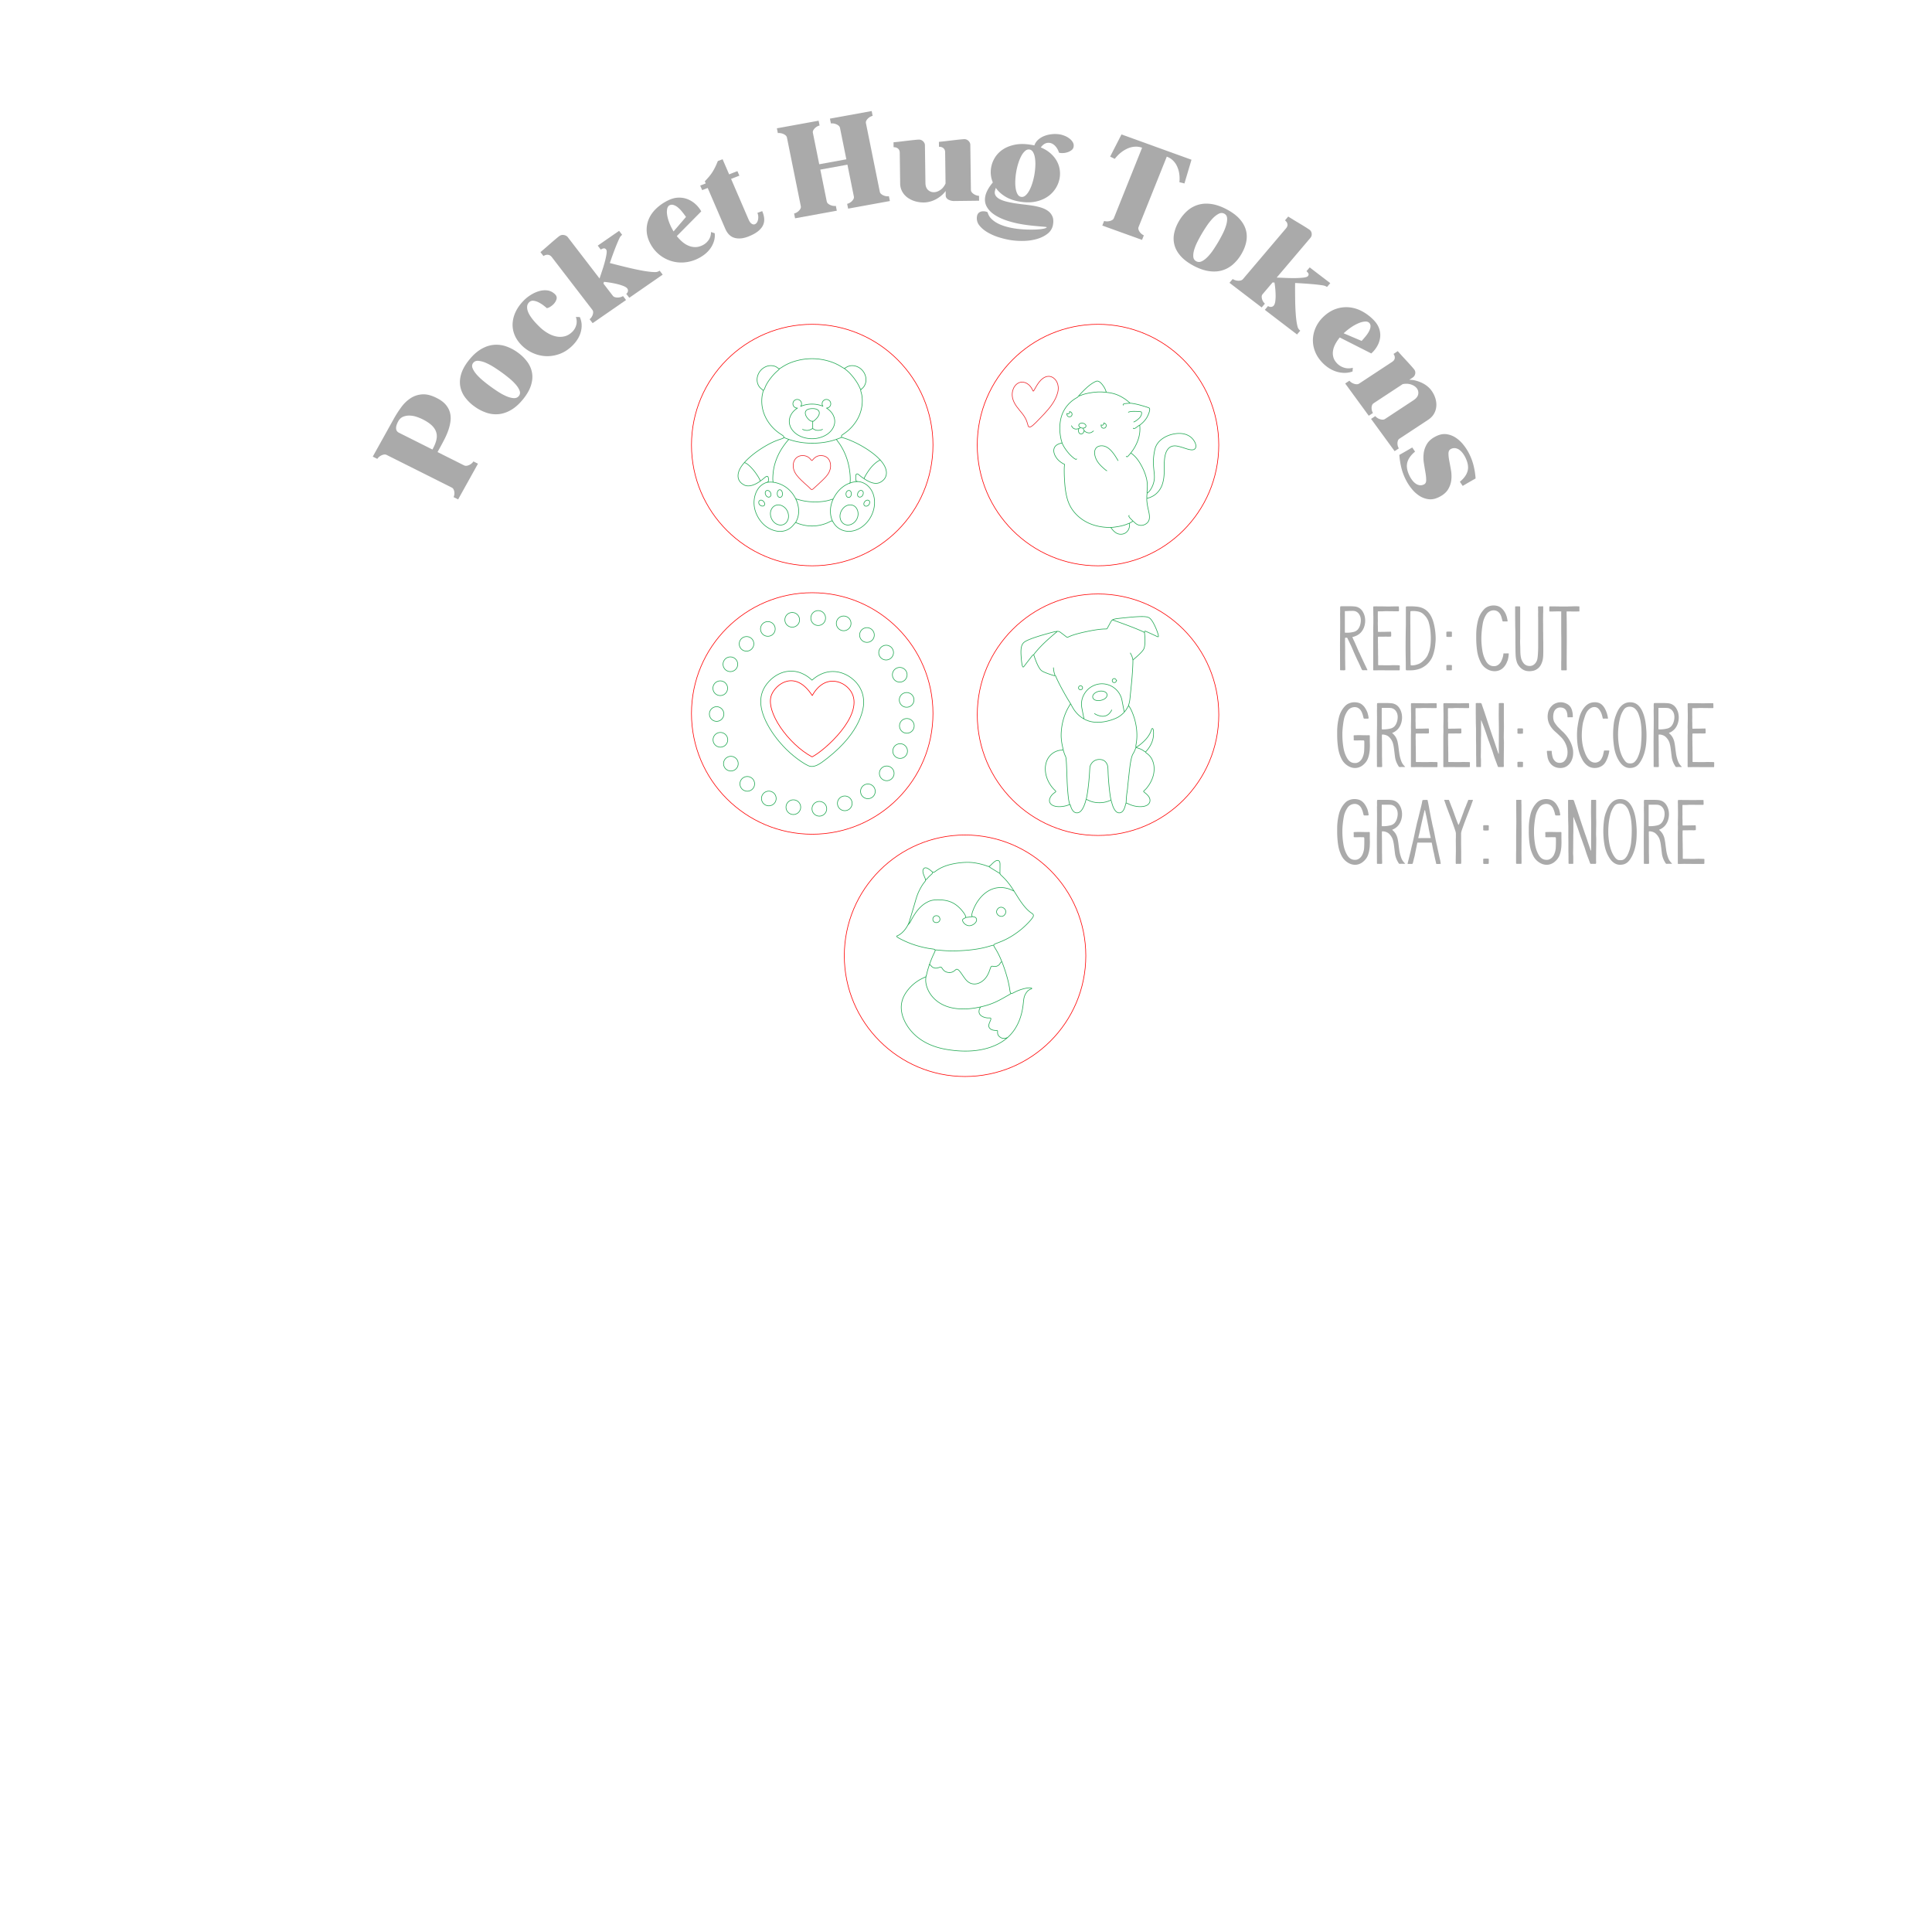 <?xml version="1.0" encoding="UTF-8"?>
<svg data-bbox="58.81 17.518 211.634 152.315" viewBox="0 0 304.8 304.8" height="1152" width="1152" xmlns:xlink="http://www.w3.org/1999/xlink" xmlns="http://www.w3.org/2000/svg" data-type="ugc">
    <g>
        <defs>
            <path stroke-linejoin="round" stroke-linecap="round" stroke-width=".1" stroke-opacity="1" stroke="#FF0000" fill-opacity="1" fill="none" fill-rule="evenodd" d="M147.19 112.559c0 10.511-8.538 19.05-19.05 19.05-10.511 0-19.05-8.539-19.05-19.05 0-10.512 8.539-19.05 19.05-19.05 10.512 0 19.05 8.538 19.05 19.05Z" id="632101ed-844f-429a-a9e9-b2f8677c1f7a"/>
            <path stroke-linejoin="round" stroke-linecap="round" stroke-width=".1" stroke-opacity="1" stroke="#23A954" fill-opacity="1" fill="none" fill-rule="evenodd" d="M136.26 110.818c-.003.702-.233 4.489-5.762 8.82-1.167.913-2.034 1.543-2.951 1.175-.308-.123-1.89-1-3.525-2.624-.496-.494-1.667-1.719-2.63-3.348-1.682-2.848-1.961-5.345-.05-7.37.783-.829 1.878-1.483 3.14-1.58 2.051-.16 3.418 1.228 3.624 1.413 1.847-1.651 3.891-1.677 5.58-.75.563.31 2.583 1.586 2.573 4.264Z" id="38dae5ac-d110-4a75-bbce-c1c95fe39901"/>
            <path stroke-linejoin="round" stroke-linecap="round" stroke-width=".1" stroke-opacity="1" stroke="#FF0000" fill-opacity="1" fill="none" fill-rule="evenodd" d="M128.117 119.406c-3.711-1.972-7.41-7.137-6.411-9.754.643-1.685 3.706-4.134 6.439.08 2.025-3.62 5.331-2.266 6.277-.349 1.781 3.611-4.392 9.085-6.305 10.023Z" id="48956310-2675-42cf-a73c-61ba0afb28d2"/>
            <path stroke-linejoin="round" stroke-linecap="round" stroke-width=".1" stroke-opacity="1" stroke="#23A954" fill-opacity="1" fill="none" fill-rule="evenodd" d="M113.034 111.49a1.157 1.157 0 1 1 .015 2.314 1.157 1.157 0 0 1-.015-2.313Z" id="035e0de6-fc89-4db7-9814-6a5a6e798ed0"/>
            <path stroke-linejoin="round" stroke-linecap="round" stroke-width=".1" stroke-opacity="1" stroke="#23A954" fill-opacity="1" fill="none" fill-rule="evenodd" d="M113.903 107.454a1.157 1.157 0 1 1-.59 2.237 1.157 1.157 0 0 1 .59-2.237Z" id="23bee91b-f072-4c62-9b62-30db84349142"/>
            <path stroke-linejoin="round" stroke-linecap="round" stroke-width=".1" stroke-opacity="1" stroke="#23A954" fill-opacity="1" fill="none" fill-rule="evenodd" d="M115.79 103.786a1.157 1.157 0 1 1-1.184 1.987 1.157 1.157 0 0 1 1.184-1.987Z" id="0db180fb-a533-425a-8e26-8b497a9d8e51"/>
            <path stroke-linejoin="round" stroke-linecap="round" stroke-width=".1" stroke-opacity="1" stroke="#23A954" fill-opacity="1" fill="none" fill-rule="evenodd" d="M118.614 100.781a1.157 1.157 0 1 1-1.691 1.58 1.157 1.157 0 0 1 1.69-1.58Z" id="0e6f984e-69da-48ec-a97b-1ae2753252ce"/>
            <path stroke-linejoin="round" stroke-linecap="round" stroke-width=".1" stroke-opacity="1" stroke="#23A954" fill-opacity="1" fill="none" fill-rule="evenodd" d="M122.145 98.652a1.157 1.157 0 1 1-2.05 1.07 1.157 1.157 0 0 1 2.05-1.07Z" id="24d4a34b-7596-4838-aa0c-a11dc00c62d9"/>
            <path stroke-linejoin="round" stroke-linecap="round" stroke-width=".1" stroke-opacity="1" stroke="#23A954" fill-opacity="1" fill="none" fill-rule="evenodd" d="M126.115 97.545a1.157 1.157 0 1 1-2.269.453 1.157 1.157 0 0 1 2.269-.453Z" id="b896f210-8b22-43b6-b9f6-949803375c74"/>
            <path stroke-linejoin="round" stroke-linecap="round" stroke-width=".1" stroke-opacity="1" stroke="#23A954" fill-opacity="1" fill="none" fill-rule="evenodd" d="M130.237 97.56a1.157 1.157 0 1 1-2.309-.14 1.157 1.157 0 0 1 2.31.14Z" id="c7c369d9-2539-4bf3-946a-4e7edbf90832"/>
            <path stroke-linejoin="round" stroke-linecap="round" stroke-width=".1" stroke-opacity="1" stroke="#23A954" fill-opacity="1" fill="none" fill-rule="evenodd" d="M134.203 98.702a1.157 1.157 0 1 1-2.18-.773 1.157 1.157 0 0 1 2.18.773Z" id="b1a6cc56-480e-476f-95ef-7628b36ef18f"/>
            <path stroke-linejoin="round" stroke-linecap="round" stroke-width=".1" stroke-opacity="1" stroke="#23A954" fill-opacity="1" fill="none" fill-rule="evenodd" d="M137.743 100.816a1.157 1.157 0 1 1-1.916-1.297 1.157 1.157 0 0 1 1.916 1.297Z" id="117e0ec5-7216-415d-9e3a-4397bfd051ad"/>
            <path stroke-linejoin="round" stroke-linecap="round" stroke-width=".1" stroke-opacity="1" stroke="#23A954" fill-opacity="1" fill="none" fill-rule="evenodd" d="M140.558 103.83a1.157 1.157 0 1 1-1.468-1.787 1.157 1.157 0 0 1 1.468 1.788Z" id="9a42e197-7387-4bd2-a92b-ed93d9ac8f65"/>
            <path stroke-linejoin="round" stroke-linecap="round" stroke-width=".1" stroke-opacity="1" stroke="#23A954" fill-opacity="1" fill="none" fill-rule="evenodd" d="M142.399 107.521a1.157 1.157 0 1 1-.885-2.138 1.157 1.157 0 0 1 .885 2.138Z" id="bc8aa452-4514-4fe3-ab0a-4ddede00ec0a"/>
            <path stroke-linejoin="round" stroke-linecap="round" stroke-width=".1" stroke-opacity="1" stroke="#23A954" fill-opacity="1" fill="none" fill-rule="evenodd" d="M143.256 111.554a1.157 1.157 0 1 1-.363-2.284 1.157 1.157 0 0 1 .363 2.284Z" id="73f878fe-3e1c-471b-a06e-498586767545"/>
            <path stroke-linejoin="round" stroke-linecap="round" stroke-width=".1" stroke-opacity="1" stroke="#23A954" fill-opacity="1" fill="none" fill-rule="evenodd" d="M142.927 115.666a1.157 1.157 0 1 1 .34-2.288 1.157 1.157 0 0 1-.34 2.288Z" id="a6d701fb-8c40-40da-8413-e185ea17e639"/>
            <path stroke-linejoin="round" stroke-linecap="round" stroke-width=".1" stroke-opacity="1" stroke="#23A954" fill-opacity="1" fill="none" fill-rule="evenodd" d="M141.58 119.564a1.157 1.157 0 1 1 .868-2.145 1.157 1.157 0 0 1-.868 2.145Z" id="22a2af00-332e-4881-a3a9-c26ffd7743ca"/>
            <path stroke-linejoin="round" stroke-linecap="round" stroke-width=".1" stroke-opacity="1" stroke="#23A954" fill-opacity="1" fill="none" fill-rule="evenodd" d="M139.201 122.936a1.157 1.157 0 1 1 1.44-1.81 1.157 1.157 0 0 1-1.44 1.81Z" id="aa55b49a-0bae-4614-b05e-14c8503ddafa"/>
            <path stroke-linejoin="round" stroke-linecap="round" stroke-width=".1" stroke-opacity="1" stroke="#23A954" fill-opacity="1" fill="none" fill-rule="evenodd" d="M135.978 125.512a1.157 1.157 0 1 1 1.892-1.333 1.157 1.157 0 0 1-1.892 1.333Z" id="feed397a-9d0c-4957-afa7-0096eee17229"/>
            <path stroke-linejoin="round" stroke-linecap="round" stroke-width=".1" stroke-opacity="1" stroke="#23A954" fill-opacity="1" fill="none" fill-rule="evenodd" d="M132.199 127.16a1.157 1.157 0 1 1 2.175-.788 1.157 1.157 0 0 1-2.175.788Z" id="31ce4f30-3332-498d-9487-175e13e34fb9"/>
            <path stroke-linejoin="round" stroke-linecap="round" stroke-width=".1" stroke-opacity="1" stroke="#23A954" fill-opacity="1" fill="none" fill-rule="evenodd" d="M128.112 127.703a1.157 1.157 0 1 1 2.308-.157 1.157 1.157 0 0 1-2.308.157Z" id="6f4b80d2-b4ad-4389-999d-cd649f23d725"/>
            <path stroke-linejoin="round" stroke-linecap="round" stroke-width=".1" stroke-opacity="1" stroke="#23A954" fill-opacity="1" fill="none" fill-rule="evenodd" d="M124.028 127.119a1.157 1.157 0 1 1 2.27.45 1.157 1.157 0 0 1-2.27-.45Z" id="d616219f-4657-4ec1-af23-f59335af87ab"/>
            <path stroke-linejoin="round" stroke-linecap="round" stroke-width=".1" stroke-opacity="1" stroke="#23A954" fill-opacity="1" fill="none" fill-rule="evenodd" d="M120.243 125.482a1.157 1.157 0 1 1 2.057 1.056 1.157 1.157 0 0 1-2.057-1.056Z" id="f9921652-f040-44f0-9277-6e24cc0506f6"/>
            <path stroke-linejoin="round" stroke-linecap="round" stroke-width=".1" stroke-opacity="1" stroke="#23A954" fill-opacity="1" fill="none" fill-rule="evenodd" d="M117.038 122.887a1.157 1.157 0 1 1 1.697 1.573 1.157 1.157 0 0 1-1.697-1.573Z" id="f1b0c520-9019-42c9-b8c7-6063482150d1"/>
            <path stroke-linejoin="round" stroke-linecap="round" stroke-width=".1" stroke-opacity="1" stroke="#23A954" fill-opacity="1" fill="none" fill-rule="evenodd" d="M114.69 119.498a1.157 1.157 0 1 1 1.19 1.984 1.157 1.157 0 0 1-1.19-1.984Z" id="c7f7b377-0021-4ec8-8f1c-4eab51d8b22b"/>
            <path stroke-linejoin="round" stroke-linecap="round" stroke-width=".1" stroke-opacity="1" stroke="#23A954" fill-opacity="1" fill="none" fill-rule="evenodd" d="M113.342 115.6a1.157 1.157 0 1 1 .619 2.23 1.157 1.157 0 0 1-.619-2.23Z" id="4a89c54c-1d61-4337-a2ec-cc3635dea06b"/>
            <path stroke-linejoin="miter" stroke-linecap="butt" stroke-width=".1" stroke-opacity="1" stroke="#ED252B" fill-opacity="1" fill="none" fill-rule="evenodd" d="M166.778 60.354c.162.366.264.89.087 1.576-.33 1.281-1.213 2.392-2.118 3.358l-.707.742c-.923.964-1.424 1.462-1.708 1.322-.22-.108-.15-.642-.61-1.45-.51-.898-1.297-1.503-1.747-2.462-.31-.66-.388-1.323-.142-2.017.288-.818 1.032-1.342 1.855-1.071 1.015.333 1.229 1.361 1.33 1.367.112.007.667-1.428 1.51-2.023.989-.696 1.672-.096 1.862.089.098.095.261.284.388.569Z" id="a6713564-2edb-4382-9417-4e0f8706990f"/>
            <path stroke-linejoin="miter" stroke-linecap="butt" stroke-width=".1" stroke-opacity="1" stroke="#23A954" fill-opacity="1" fill="none" fill-rule="evenodd" d="M168.753 65.76c-.24.02-.49-.164-.42-.525.012.007.065.055.157.055a.263.263 0 0 0 .236-.153c.045-.1.01-.176.007-.192a.408.408 0 0 1 .02.815Zm5.417 1.798c-.255.038-.507-.2-.444-.53.01.005.064.054.157.054a.263.263 0 0 0 .235-.153c.045-.1.013-.165.008-.192.452.062.471.489.29.686a.416.416 0 0 1-.246.135Zm3.838-2.482.003-.008c.033-.067.183-.14.685-.165.29-.015 1.247.014 1.334.075.136.096.095.405-.073.699a1.477 1.477 0 0 1-.137.198c-.157.192-.726.657-.977.698l-.012.001m-4.18 7.706-.01-.003c-.137-.053-.376-.252-.76-.612-.278-.26-.757-.734-1.017-1.395a2.569 2.569 0 0 1-.171-.722c-.045-.517.168-.87.418-1.032.106-.068 1.102-.65 2.27.678.398.452.708.967.939 1.359.02.033.05.075.072.117l.013.027m2.353 9.54-.017-.027c-.158-.2-.803-.713-.618-.882a.159.159 0 0 1 .042-.028l.01-.004m2.867-3.538-.046.028a.1.1 0 0 0-.02.023c-.004.006-.089.598-.029.806l.014.036m-2.51-7.207-.013-.002c-.049.006-.021.029-.411.453-.182.197-.228.21-.301.132-.024-.026-.037-.048-.04-.071l.001-.01m-7.844.405.002.01v.02c-.006.33-.747-.337-1.096-.71-.46-.489-.88-1.124-1.045-1.462a2.87 2.87 0 0 1-.129-.3l-.022-.057m.392 3.43a.047.047 0 0 0-.004-.022c-.017-.03-.963-.384-1.46-1.333-.368-.704-.254-1.225.03-1.541.37-.412.995-.457 1.03-.52.037-.063-.152-.333-.28-1.344a7.068 7.068 0 0 1 .08-2.364 5.004 5.004 0 0 1 1.093-2.238c.72-.844 1.47-1.166 1.587-1.266.014-.013.518-.678 1.495-1.556.685-.615 1.32-.932 1.499-.97.228-.047.53.081.92.59.543.711.542 1.113.614 1.174.055.047.94.03 1.974.514 1.116.523 1.73 1.183 1.764 1.198.043.02.544.01 1.748.354.875.25 1.239.372 1.293.437.192.226-.174 1.113-.43 1.527-.463.75-1.056 1.093-1.084 1.157-.031.07.241 1.23-.467 2.82-.496 1.113-.93 1.46-.914 1.554.017.11.638.345 1.386 1.566.879 1.435 1.107 2.59 1.157 3.051.107.976-.082 1.632.008 1.686.1.058.832-.62 1.083-1.873.257-1.29-.452-2.473.141-5.01.349-1.49 1.887-2.147 2.668-2.34 1.502-.373 2.593-.023 3.22.649.746.798.847 1.88-.177 1.785-.583-.054-1.185-.36-2.02-.548-.348-.079-1.158-.256-1.706.522-.412.584-.516 1.45-.52 2.673-.002.735.095 2.425-.69 3.609-.486.73-1.034 1.024-1.342 1.167-.44.206-.67.202-.705.25-.049.066.02.92.24 1.827.217.9.256 1.475-.084 1.911-.18.232-.699.635-1.392.471-.362-.085-.59-.32-.693-.41-.199-.175-.216-.211-.252-.214a7.36 7.36 0 0 0-.554.32c-.025.045.104.623-.25 1.145-.404.594-1.024.633-1.385.57-.785-.137-1.23-.985-1.326-1.032-.08-.039-1.633.076-3.281-.61-1.349-.56-2.482-1.566-3.114-2.759-.364-.686-.769-1.746-.903-4.17a26.504 26.504 0 0 1-.046-1.415c-.003-.71.05-.924.05-.992Zm9.296-9.336-.02-.02c-.222-.302.714-.276 1.093-.315l.013-.001m1.458 3.46-.038.021c-.293.175-.857.736-.963.452l-.007-.027m-8.57-5.062.008.008c.1.064.38-.248 1.794-.487 1.443-.245 2.2-.092 2.478-.086l.043-.001m3.638 20.667-.018.001c-.147.026-.549.298-1.655.498-.774.14-1.102.148-1.249.156l-.053.005M169 67.151l.011.003c.105.054.114.366.531.506.159.053.352.034.52-.01.162-.043.3-.11.359-.16l.022-.024m-.002-.007-.033-.028c-.126-.106-.352-.303-.118-.536.366-.365 1.23.024 1.004.445-.083.154-.251.188-.374.205l-.064.009m.022-.003.002.023a.95.95 0 0 0 .74.7c.576.123.79-.276.925-.277l.013.001m-1.507-.052-.008.02c-.048.136-.118.397-.368.485-.223.079-.402-.077-.479-.244a.687.687 0 0 1-.035-.43l.034-.151m.232-.17.245.07.207.032" id="ba0317e2-be55-40b0-b7ff-99c2143226dc"/>
            <path stroke-linejoin="round" stroke-linecap="round" stroke-width=".1" stroke-opacity="1" stroke="#FF0000" fill-opacity="1" fill="none" fill-rule="evenodd" d="M192.275 70.213c0 10.51-8.538 19.05-19.05 19.05-10.51 0-19.049-8.54-19.049-19.05 0-10.512 8.538-19.05 19.05-19.05 10.51 0 19.049 8.538 19.049 19.05Z" id="09b7fc6b-cb93-43c8-93fc-e7fec3bc26ea"/>
            <path stroke-linejoin="round" stroke-linecap="round" stroke-width=".1" stroke-opacity="1" stroke="#ED252B" fill-opacity="1" fill="none" fill-rule="evenodd" d="M125.14 73.477c0 .038.001.075.003.113.027.597.321 1.172.876 1.77.574.62 1.156 1.084 1.557 1.461.352.332.393.44.545.421.123-.014 1.692-1.527 1.722-1.556.55-.55 1.373-1.325 1.16-2.575-.11-.638-.54-1.16-1.311-1.23-1.118-.102-1.458.775-1.6.774-.136 0-.346-.59-1.097-.746-.991-.206-1.853.419-1.855 1.568h0Z" id="798dec78-ea77-41d3-8bd6-20167004941f"/>
            <path stroke-linejoin="round" stroke-linecap="round" stroke-width=".1" stroke-opacity="1" stroke="#23A954" fill-opacity="1" fill="none" fill-rule="evenodd" d="M137.826 80.405a4.991 4.991 0 0 1-.677 1.51c-.863 1.295-2.385 2.192-3.92 1.83a2.795 2.795 0 0 1-1.48-.925c-.286-.344-.322-.585-.485-.627-.2-.052-.421.25-1.399.535a6.157 6.157 0 0 1-3.402.034c-.92-.25-.8-.353-.969-.292-.188.067-.755 1.355-2.453 1.369-.187.001-2.256-.04-3.507-2.35-1.2-2.216-.155-4.013-.1-4.108.68-1.19 1.64-1.249 1.75-1.39.07-.087.123-.73-.101-.83-.185-.083-.416.188-.875.546-1.873 1.462-2.773.822-2.889.757-1.3-.73-.874-1.992-.524-2.61.601-1.064 2.12-2.439 4.162-3.597 1.956-1.11 2.663-.953 2.705-1.283.033-.255-.417-.356-1.169-.977-.956-.79-1.81-1.983-2.149-3.36a5.664 5.664 0 0 1-.116-2.099c.08-.585.21-.825.162-.948-.062-.16-.66-.343-.886-1.19-.178-.672.035-1.376.435-1.88.338-.424 1.07-.972 2.023-.804.653.114.75.439.957.45.241.012.882-.747 2.747-1.253a9.311 9.311 0 0 1 4.642-.059c1.87.45 2.7 1.265 2.897 1.257.116-.005.303-.209.666-.333.878-.299 1.967.133 2.483 1.086.265.491.419 1.22.057 1.93-.249.488-.562.567-.614.713-.084.23.335.69.222 2.197a5.915 5.915 0 0 1-1.05 2.914c-.923 1.346-1.966 1.874-2.13 2.024-.049.044-.103.112-.082.215.054.267.21.095 1.697.748 1.88.826 4.656 2.556 5.263 4.294.265.758.149 1.548-.65 2.076-.555.368-1.331.558-2.994-.623-.652-.463-.704-.641-.903-.575-.154.05-.154.212-.154.219-.006.065-.046.758.037.864.149.188.722.002 1.54.54.14.092 1.144.737 1.346 2.322a4.462 4.462 0 0 1-.113 1.683h0Zm-16.281.666c.005.538.323 1.368 1.127 1.672.218.082.446.11.667.077.674-.1 1.013-.7 1.058-1.242.03-.376-.07-1.2-.843-1.687-.523-.33-.988-.251-1.26-.127-.426.194-.755.658-.75 1.307h0Zm.09-3.052a.63.63 0 0 0-.004-.06c-.086-.682-.874-.78-.907-.217-.02.34.303.784.649.675a.383.383 0 0 0 .262-.398h0Zm1.813-.1c-.002-.294-.138-.627-.397-.652-.226-.022-.435.22-.427.634.011.65.608.735.78.287a.745.745 0 0 0 .044-.269h0Zm11.93 3.203c.015-.613-.32-1.36-1.075-1.457-1.042-.134-1.785.936-1.782 1.773.003.795.536 1.404 1.263 1.395.748-.01 1.492-.697 1.585-1.59.005-.04.007-.08.008-.121h0Zm.82-3.348c.004-.305-.243-.382-.252-.385-.301-.104-.634.237-.656.61-.033.563.729.611.889-.08a.692.692 0 0 0 .018-.145h0Zm-2.73.165c0 .042.004.086.013.131.114.628.867.508.827-.213-.04-.736-.85-.548-.84.082h0Zm-5.442-11.482c-.62-.146-1.872-1.892.038-1.991 1.33-.07 1.731.868.26 2-.328-.01-.293-.007-.299-.009Zm1.726 1.26h0c-.08.138-.603.203-.873.172-.361-.042-.49-.205-.621-.248a.196.196 0 0 0-.057-.01c-.169-.004-.436.334-1.055.259-.017-.002-.367-.051-.507-.154l-.016-.014m9.66 11.786c.012.526.828.456.92-.194.038-.262-.132-.375-.246-.404-.314-.08-.681.297-.674.598h0Zm-4.856-.778-.061.015c-.36.1-1.018.406-2.553.436-1.81.035-2.758-.36-3.22-.463l-.07-.014m-.032 3.762.085-.142c.454-.808.552-1.8.264-2.825a4.916 4.916 0 0 0-.16-.47c-.165-.42-.895-2.126-2.929-2.777-.718-.23-1.318-.233-1.802-.132l-.049.012m-.964-.25-.013-.06c-.12-.397-.759-1.306-1.044-1.645-.527-.627-.946-.965-1.204-1.105a.629.629 0 0 0-.206-.08h-.02m2.98-11.41.014-.006c.147-.077.191-.29.265-.472.39-.967 1.263-1.95 1.636-2.306.352-.337.579-.489.65-.634l.001-.001m1.46 11.17-.01.008c-.26.221-.903 1.068-1.289 1.731-.53.91-.946 1.97-1.122 3.075-.1.63-.172 1.72-.04 1.942l.001.002m12.082.17.014-.041c.028-.102.047-.294.051-.553.011-.758-.114-2.09-.571-3.399a9.735 9.735 0 0 0-1.013-2.091c-.08-.126-.28-.402-.595-.83m.874-.35-.056.013c-.479.14-1.807.841-4.266.908-1.558.042-2.708-.2-3.416-.396-1.008-.279-1.306-.498-1.476-.471l-.005.001m-2.978 10.464a.571.571 0 0 0-.003-.057c-.03-.282-.36-.604-.647-.553-.054.01-.281.08-.286.341-.012.618.938.833.936.27h0Zm12.548-21.418.016.024c.14.172.548.332 1.329 1.291.986 1.212 1.094 1.856 1.283 2.092l.014.014m-.454 14.464h-.13a3.078 3.078 0 0 0-.257.016c-1.055.113-2.353.708-3.28 2.248-.724 1.205-.725 2.224-.684 2.735.04.482.162.92.35 1.302l.01.02m7.502-9.728h0c-.276.074-.927.505-1.547 1.274-.275.341-.873 1.214-1.008 1.63l-.012.047m-5.93-11.147.079.048c.282.187.53.41.726.665.041.054.992 1.197.153 2.542-.797 1.28-2.36 1.51-2.734 1.55-.929.099-1.912-.086-2.678-.531-.646-.376-1.283-1.026-1.397-1.914-.115-.9.367-1.756 1.212-2.32l.067-.042-.042.002a.682.682 0 1 1 .565-.3l-.026.034.05-.023c.552-.234 1.2-.36 1.903-.336a4.52 4.52 0 0 1 1.463.296l.097.04-.01-.011a.682.682 0 1 1 .635.297l-.063.003Zm-2.173 3.239v-1.178" id="290ca001-2feb-4437-a2b1-13b0a2dcc0c5"/>
            <path stroke-linejoin="round" stroke-linecap="round" stroke-width=".1" stroke-opacity="1" stroke="#FF0000" fill-opacity="1" fill="none" fill-rule="evenodd" d="M147.19 70.214c0 10.511-8.538 19.05-19.05 19.05-10.51 0-19.049-8.539-19.049-19.05 0-10.512 8.538-19.05 19.05-19.05 10.511 0 19.05 8.538 19.05 19.05Z" id="57a20f5a-a2f8-46d2-ad70-cec28df81b41"/>
            <path stroke-linejoin="miter" stroke-linecap="butt" stroke-width=".1" stroke-opacity="1" stroke="#23A954" fill-opacity="1" fill="none" fill-rule="evenodd" d="M181.778 114.934a.109.109 0 0 1 .038-.004c.147.008.2.478.163 1.057-.024.359-.115 1.01-.591 1.79-.424.693-.661.78-.644.903.021.156.935.439 1.249 1.834.298 1.32-.215 2.556-.714 3.308-.61.92-.87.898-.853 1.047.017.146 1.116.685.993 1.539-.029.2-.23.883-1.6.854-1.314-.028-2.014-.63-2.153-.555-.129.07-.18 1.14-.766 1.45-.153.082-.57.222-.957-.279-.503-.65-.555-1.544-.68-1.606-.132-.066-.63.366-1.814.366-1.383 0-1.921-.57-2.073-.493-.1.05-.054.246-.337.94-.274.674-.562.965-.813 1.081-.259.12-.668.134-.99-.303-.335-.455-.316-.863-.433-.921-.143-.07-.326.218-1.396.308-.213.017-1.084.074-1.563-.352-.322-.286-.366-.704-.126-1.134.368-.66.848-.746.85-.906 0-.124-.43-.328-.965-1.21-.895-1.476-.678-2.728-.637-2.967.258-1.49 1.332-1.996 1.518-2.084.777-.366 1.127-.182 1.218-.302.082-.107-.192-.675-.277-1.88-.008-.112-.108-1.501.416-3.168.453-1.444 1.044-2.108 1.042-2.217-.001-.106-.179-.24-1.19-2.07-.775-1.405-1.089-2.16-1.122-2.243-.06-.149-.07-.141-.102-.15-.088-.027-.109.038-.117.043-1.719-.531-1.97-.75-2.082-.85-.421-.382-.795-1.38-.845-1.509-.33-.846-.273-.915-.383-.936-.103-.02-.244.2-.962 1.126-.46.593-.526.702-.573.743-.002.002-.039.06-.11.043-.123-.028-.23-.65-.303-1.735-.098-1.443.112-1.977.686-2.31.731-.423 2.342-.897 2.927-1.064 2.014-.575 2.23-.613 2.56-.384.225.155 1 .767 1.043.786 0 0 .018.015.043.02.226.035.332-.323 3.09-.904 2.547-.537 3.069-.354 3.189-.432.021-.014.03-.032.032-.035.03-.035.494-.914.636-1.148.22-.365.455-.384 2.21-.566 3.355-.348 3.673-.16 4.03.217.582.612 1.35 2.645 1.205 2.765-.082.069-.073.022-1.109-.447-.93-.422-.952-.444-1.018-.402-.152.098.138 1.067-.027 2.263-.06.44-.118.625-.63 1.154-.62.64-1.176 1.048-1.209 1.113-.033.067.02.137-.079 1.692a67.37 67.37 0 0 1-.174 2.1c-.16 1.632-.184 1.82-.192 1.922-.106 1.256-.273 1.312-.254 1.44.03.204.294.262.789 1.68a9.5 9.5 0 0 1 .49 2.32c.144 1.707-.257 2.476-.099 2.568.14.082 1.12-.71 1.595-1.268.874-1.028.776-1.583.95-1.638Zm-7.12-5.29c-.014.928-2.144 1.26-2.268.34-.058-.428.503-.902 1.217-.955.572-.042 1.057.215 1.051.616Zm.74 2.326-.012.041c-.067.186-.269.446-.41.584-.335.33-.786.47-1.304.38-.312-.055-.872-.247-.996-.425l-.009-.014m-1.875-4.023a.303.303 0 0 1-.05.169c-.105.16-.363.182-.493.056a.323.323 0 0 1 .19-.549.32.32 0 0 1 .353.324Zm5.32-1.14a.306.306 0 0 1-.054.18c-.114.174-.375.169-.494.054-.174-.169-.096-.517.191-.548a.33.33 0 0 1 .356.315Zm-9.32-7.72h-.004c-.103.028-1.436 1.209-1.816 1.567-1.1 1.037-1.738 1.832-1.907 2.098l-.017.027m3.113 1.973c.092.06-.024.353.275 1.214l.007.017m4.572 6.886v-.007l-.332-1.706c-.312-1.602.61-2.691 1.122-3.11.468-.385 1.65-1.07 3.123-.543a3.219 3.219 0 0 1 2.081 2.422l.315 1.62a.11.11 0 0 0 .028.055l.037.213m1.357-8.159-.012-.093a2.78 2.78 0 0 0-.158-.593c-.137-.355-.263-.465-.232-.54l.005-.008m2.189-3.182-.003-.005a.17.17 0 0 0-.024-.032c-.127-.128-1.65-.745-2.661-1.121-.172-.064-1.863-.695-2.344-.839l-.038-.01m2.586 13.514c-.189.295-.496 1.138-1.666 1.833-.485.288-2.9 1.303-4.88.513-.419-.167-1.38-.618-2.14-1.806-.231-.363-.36-.649-.459-.815l-.021-.033m6.394 15.248-.018-.095c-.054-.266-.175-.863-.312-2.33-.22-2.346-.08-2.71-.276-3.2-.271-.676-.823-.834-1.317-.81-1.092.056-1.381 1.067-1.386 1.082-.068.226-.061 1.416-.292 3.302-.16 1.305-.287 1.752-.32 1.935v.005m7.884-8.271.003.014c.034.1.195.11.265.132.83.26 1.05.594 1.178.598a.09.09 0 0 0 .03-.006l.005-.002m-1.476-.79-.001.002c-.065.1-.098.36-.374.896-.195.378-.426.418-.733 3.218l-.218 1.987c-.032.295-.007.396-.137 1.181-.08.486-.124 1.542-.137 1.62m-8.854.3a6.648 6.648 0 0 1-.254-1.25 38.163 38.163 0 0 1-.194-2.654l-.065-1.832c-.067-1.904-.147-1.873-.23-2.058-.206-.461-.278-.851-.345-.978l-.008-.013" id="c989832f-8d9c-4770-ae2c-77b3654e00ca"/>
            <path stroke-linejoin="round" stroke-linecap="round" stroke-width=".1" stroke-opacity="1" stroke="#FF0000" fill-opacity="1" fill="none" fill-rule="evenodd" d="M192.28 112.756c0 10.512-8.54 19.05-19.05 19.05-10.512 0-19.051-8.538-19.051-19.05s8.539-19.05 19.05-19.05c10.512 0 19.05 8.538 19.05 19.05Z" id="e8469e01-d579-4f77-b484-d5cff6051017"/>
            <path stroke-linejoin="round" stroke-linecap="round" stroke-width=".1" stroke-opacity="1" stroke="#23A954" fill-opacity="1" fill="none" fill-rule="evenodd" d="M147.061 137.524c.08.063.146.101.211.104.223.007.585-.56 2.022-1.056 1.016-.35 3.022-.695 4.54-.434 1.632.28 2.028.603 2.185.57.256-.053 1.004-1.197 1.523-.926l.027.016c.108.07.194.212.198.517.004.31-.018 1.445-.013 1.485.001.01 0 .038.014.071.075.187.776.64 1.663 1.889.713 1.003 1.263 2.062 1.99 2.995 1.17 1.498 1.616 1.266 1.617 1.704 0 .38-1.33 1.677-1.972 2.196-2.505 2.026-4.193 2.098-4.288 2.435-.078.276.675.79 1.664 3.666 1.054 3.07.77 3.815 1.063 3.962.218.11.527-.282 1.656-.63 1.075-.33 1.592-.26 1.614-.161.04.179-.486-.006-.988.892-.383.685-.252 1.244-.507 2.546-.242 1.238-.82 2.98-2.31 4.313-.622.556-3.466 2.946-9.692 1.874-4.906-.844-6.481-3.962-6.884-5.291-.533-1.759.064-3.016.664-3.844 1.292-1.781 2.9-2.203 3.011-2.331.13-.15.096-.666.732-2.37.547-1.465.817-1.66.713-1.856-.113-.213-.566-.068-2.302-.518a14.224 14.224 0 0 1-2.295-.796c-.723-.323-1.456-.702-1.45-.82.006-.126.206-.049.721-.471.85-.696 1.229-1.718 1.234-1.736l.719-2.4c.336-1.123.478-1.805.92-2.684.607-1.205.921-1.33.96-1.544.054-.304-.733-1.386-.284-1.858.221-.232.517-.097.729.036.286.179.462.35.595.455h0Zm10.325 5.892c.56-.734 1.681.083 1.158.843-.546.792-1.75-.069-1.158-.843h0Zm-9.097 1.65a.654.654 0 0 0-.026-.208c-.171-.614-1.117-.479-1.09.178.03.725 1.084.646 1.116.03h0Zm7.759-8.422c.012.037.005.083.08.16.026.027 1.65 1.017 1.65 1.017M146 138.846l.06-.035c.139-.101.288-.301.566-.57.335-.324.531-.425.512-.647l-.01-.032m7.567 21.343-.06.075c-.076.109-.137.25-.167.435-.05.307.012.585.334.833.319.245.748.319.948.339.286.027.476-.017.538.04.21.194-.479.94-.244 1.437.295.621 1.247.464 1.324.548.079.086-.189.666.508 1.075.03.018.061.034.093.048.3.14.625.113.954-.045l.059-.03m.996-23.084c.154.083-.605-.267-.748-.318a4.33 4.33 0 0 0-1.384-.236c-1.904.023-3.134 1.396-3.756 2.41-.384.628-.926 1.873-.732 2.113.13.16.537.006.686.409.194.524-.594 1.133-1.186 1.089-.644-.049-1.124-.719-.967-.99.076-.131.399-.185.458-.339.107-.276-.805-1.5-1.68-2.064-.645-.416-1.32-.635-2.334-.682-1.183-.055-1.63.148-2.02.346-1.162.589-1.971 1.683-2.728 3.195l-.415.506m13.542 3.117h-.014c-.382.002-1.394.573-4.41.805-3.13.242-4.42-.145-4.772-.054l-.016.005m-1.372 3.979-.039.203c-.071.436-.07.822.045 1.306.307 1.283 1.365 2.87 3.599 3.514.662.191 2.615.644 5.734-.229.884-.247 1.688-.572 2.754-1.172.864-.487 1.15-.645 1.255-.73l.023-.022m-1.475-4.977-.033.005c-.067.016-.113.07-.158.139-.059.091-.115.21-.214.302-.197.185-.49.325-.899.255-.085-.014-.215-.056-.305-.005-.242.135-.306 1.326-1.234 2.168-.793.72-1.824.839-2.558.189-.673-.596-1.244-1.972-1.715-1.899-.205.032-.487.617-1.321.502-.822-.113-.926-.774-1.136-.841-.193-.062-.7.38-1.305.025-.296-.173-.347-.48-.57-.43h0m5.776-7.422 1.064-.13" id="ec07350f-c624-4899-a617-5a488fa08fc3"/>
            <path stroke-linejoin="round" stroke-linecap="round" stroke-width=".1" stroke-opacity="1" stroke="#FF0000" fill-opacity="1" fill="none" fill-rule="evenodd" d="M171.302 150.783c0 10.512-8.538 19.05-19.05 19.05-10.511 0-19.05-8.538-19.05-19.05 0-10.511 8.539-19.05 19.05-19.05 10.511 0 19.05 8.539 19.05 19.05Z" id="b9e12f4a-a8d3-4506-a566-551a749190c2"/>
            <path stroke-linejoin="round" stroke-linecap="round" stroke-width=".1" stroke-opacity="1" stroke="none" fill-opacity="1" fill="#AAAAAA" fill-rule="evenodd" d="M188.153 32.67a4.44 4.44 0 0 1 .904-.371c.633-.183 1.326-.22 2.078-.11.752.111 1.555.393 2.409.846.854.454 1.527.956 2.02 1.507.491.55.821 1.13.989 1.738.167.608.187 1.233.058 1.874-.129.642-.385 1.288-.768 1.939a6.526 6.526 0 0 1-1.334 1.628 4.483 4.483 0 0 1-1.717.941c-.634.183-1.327.22-2.079.11-.751-.11-1.554-.392-2.408-.846-.854-.453-1.528-.955-2.02-1.506-.492-.55-.822-1.13-.99-1.738a3.988 3.988 0 0 1-.053-1.882c.132-.647.386-1.29.764-1.931a6.501 6.501 0 0 1 1.338-1.636 4.6 4.6 0 0 1 .81-.564Zm.102 7.561c-.004.089-.002.175.004.259.024.334.178.577.463.728.284.152.583.15.896-.007.313-.155.622-.392.927-.71.305-.318.598-.685.878-1.101.28-.417.529-.81.747-1.18.218-.371.446-.786.682-1.246.236-.46.423-.905.56-1.338.138-.434.2-.825.184-1.175-.015-.35-.165-.6-.45-.751-.284-.151-.587-.141-.91.03a3.74 3.74 0 0 0-.957.762c-.317.338-.62.723-.909 1.155a24.91 24.91 0 0 0-.76 1.202c-.219.37-.442.778-.669 1.223a7.873 7.873 0 0 0-.53 1.286c-.094.31-.146.597-.156.863Z" id="e0dcfecf-0f1e-4427-952d-3cc19ee451d0"/>
            <path stroke-linejoin="round" stroke-linecap="round" stroke-width=".1" stroke-opacity="1" stroke="none" fill-opacity="1" fill="#AAAAAA" fill-rule="evenodd" d="M149.19 30.129a3.72 3.72 0 0 1-.661.713 5.15 5.15 0 0 1-.844.578c-.3.164-.616.291-.947.381-.331.09-.654.137-.968.14a4.718 4.718 0 0 1-1.399-.189 3.854 3.854 0 0 1-1.195-.58 2.924 2.924 0 0 1-.837-.944 2.664 2.664 0 0 1-.326-1.287l-.064-4.835c-.004-.298-.098-.52-.28-.668-.184-.147-.415-.218-.693-.215l-.01-.773a52.475 52.475 0 0 0 1.005-.107c.271-.031.564-.066.877-.105.314-.038.616-.073.905-.105.29-.032.543-.058.76-.078.218-.02.362-.03.435-.03a.914.914 0 0 1 .692.275c.184.187.278.39.28.607l.08 5.935c.006.504.141.878.405 1.122.263.243.57.363.92.358.338-.004.681-.122 1.029-.356.347-.234.62-.575.82-1.025l-.065-4.904c-.004-.298-.098-.521-.281-.668-.183-.147-.414-.219-.692-.215l-.01-.773a52.354 52.354 0 0 0 1.005-.107l.877-.105c.314-.038.615-.073.905-.105.29-.033.543-.059.76-.078.217-.02.362-.03.435-.031a.914.914 0 0 1 .692.275c.184.187.277.39.28.608l.095 7.123a.598.598 0 0 0 .141.377 1.4 1.4 0 0 0 .34.297c.134.084.273.149.42.193.145.044.272.065.38.064l.011.773-3.987.048a1.888 1.888 0 0 1-.846-.213.905.905 0 0 1-.311-.263.618.618 0 0 1-.123-.369l-.01-.74Z" id="55d9c121-caa3-40ca-acc2-cae2e59bcf61"/>
            <path stroke-linejoin="round" stroke-linecap="round" stroke-width=".1" stroke-opacity="1" stroke="none" fill-opacity="1" fill="#AAAAAA" fill-rule="evenodd" d="m186.863 28.941-.795-.195a5.306 5.306 0 0 0-.029-1.354 4.289 4.289 0 0 0-.352-1.177 3.05 3.05 0 0 0-.66-.92 2.693 2.693 0 0 0-.95-.582l-4.448 11.099a.588.588 0 0 0-.015.4c.041.137.108.269.2.394.092.125.198.234.316.326s.228.156.33.193l-.29.722-6.268-2.264.29-.723c.102.037.229.058.381.065.153.006.308-.01.464-.045a1.42 1.42 0 0 0 .427-.168.626.626 0 0 0 .269-.308l4.449-11.098a2.804 2.804 0 0 0-1.117-.165 3.352 3.352 0 0 0-1.137.271 4.74 4.74 0 0 0-1.087.657c-.351.278-.674.61-.97.993l-.73-.356 1.789-3.496 11.045 3.99-1.112 3.741Z" id="b37f4d8c-8db4-4add-bdec-e4b1bba32962"/>
            <path stroke-linejoin="round" stroke-linecap="round" stroke-width=".1" stroke-opacity="1" stroke="none" fill-opacity="1" fill="#AAAAAA" fill-rule="evenodd" d="M231.703 71.428a9 9 0 0 1 .762 1.975c.169.67.28 1.364.332 2.082a116.159 116.159 0 0 0-2.037 1.174l-.444-.655c.688-.568 1.101-1.164 1.24-1.787.14-.623-.006-1.345-.436-2.166a4 4 0 0 0-.376-.582 2.48 2.48 0 0 0-.501-.493 1.487 1.487 0 0 0-.616-.266 1.152 1.152 0 0 0-.71.114c-.26.122-.392.352-.399.688-.006.336.035.73.123 1.18.088.452.179.947.272 1.486.093.539.108 1.07.045 1.593a3.593 3.593 0 0 1-.543 1.495c-.299.474-.794.875-1.487 1.202-.563.265-1.1.36-1.614.281a3.49 3.49 0 0 1-1.422-.549 5.184 5.184 0 0 1-1.173-1.08 7.968 7.968 0 0 1-.86-1.294 8.99 8.99 0 0 1-.763-1.975c-.168-.67-.28-1.364-.332-2.082a117.56 117.56 0 0 0 2.037-1.173l.444.655c-.687.568-1.1 1.163-1.24 1.786-.14.623.006 1.345.437 2.167.102.195.227.388.375.581.148.193.315.357.502.493.186.137.391.225.615.267.224.041.46.003.71-.114.238-.113.357-.336.358-.669a7.147 7.147 0 0 0-.114-1.185c-.078-.457-.16-.956-.248-1.497a5.489 5.489 0 0 1-.028-1.6 3.688 3.688 0 0 1 .55-1.5c.3-.473.79-.871 1.471-1.193.563-.266 1.101-.36 1.615-.282.513.078.987.261 1.421.55.435.287.826.647 1.173 1.079.348.431.635.863.86 1.294Z" id="62fcb65a-1257-4d73-84e7-f15f20ca6072"/>
            <path stroke-linejoin="round" stroke-linecap="round" stroke-width=".1" stroke-opacity="1" stroke="none" fill-opacity="1" fill="#AAAAAA" fill-rule="evenodd" d="m215.941 65.59-3.718-5.09.669-.44a1.2 1.2 0 0 0 .276.258c.123.087.259.158.41.212.15.055.3.085.451.09a.675.675 0 0 0 .405-.11l5.185-3.413c.258-.17.4-.368.425-.594.026-.227-.04-.448-.198-.665l.669-.44a48.247 48.247 0 0 0 .655.73c.18.196.374.407.583.632.208.226.408.443.598.653.19.21.355.395.493.555.14.16.23.268.27.324.159.217.208.45.148.7a.889.889 0 0 1-.373.559l-.565.372a3.6 3.6 0 0 1 1 .116c.336.087.66.202.97.346.311.144.599.321.863.531.264.21.485.438.664.683.276.377.481.78.617 1.207.135.427.19.849.162 1.264a2.776 2.776 0 0 1-.357 1.188c-.21.376-.524.701-.941.976l-4.515 2.972a.62.62 0 0 0-.25.322 1.27 1.27 0 0 0-.07.433c.002.153.023.3.066.438.043.14.096.252.158.337l-.67.44-3.718-5.09.67-.44c.061.084.153.17.276.257.122.087.259.158.409.213.15.054.3.084.452.09a.676.676 0 0 0 .405-.11l4.47-2.943c.437-.288.688-.603.754-.946a1.142 1.142 0 0 0-.202-.926c-.193-.264-.489-.467-.887-.61-.398-.142-.85-.166-1.354-.071l-4.59 3.02a.621.621 0 0 0-.25.323 1.27 1.27 0 0 0-.07.433c.002.153.024.299.067.438.043.14.095.251.157.336l-.669.44Z" id="26bc6fcf-60df-4b81-a239-a32e43ac2ed7"/>
            <path stroke-linejoin="round" stroke-linecap="round" stroke-width=".1" stroke-opacity="1" stroke="none" fill-opacity="1" fill="#AAAAAA" fill-rule="evenodd" d="M210.27 58.41a4.84 4.84 0 0 1-.571-.311 5.747 5.747 0 0 1-1.027-.833c-.552-.562-.954-1.17-1.208-1.824a4.758 4.758 0 0 1-.33-1.978 4.994 4.994 0 0 1 .51-1.943c.306-.63.746-1.2 1.321-1.708.61-.54 1.255-.913 1.934-1.122a4.982 4.982 0 0 1 2.034-.199 5.462 5.462 0 0 1 1.977.628 7.364 7.364 0 0 1 1.79 1.357c.436.445.733.908.89 1.388.158.48.204.952.14 1.417-.065.464-.218.91-.461 1.335a4.473 4.473 0 0 1-.934 1.144l-4.971-2.52c-.27.332-.498.672-.686 1.018-.188.347-.313.7-.373 1.059s-.042.71.056 1.055c.098.344.3.671.605.982.296.302.657.52 1.084.652.427.132.886.138 1.377.017l-.047.583a3.67 3.67 0 0 1-1.26.22 4.39 4.39 0 0 1-1.249-.19 4.642 4.642 0 0 1-.6-.227Zm1.707-5.83 2.84 1.204c.241-.26.469-.524.684-.793a4.34 4.34 0 0 0 .511-.78c.125-.252.194-.489.207-.711a.726.726 0 0 0-.216-.574c-.14-.143-.349-.208-.627-.198a2.947 2.947 0 0 0-.938.219 6.262 6.262 0 0 0-1.093.566 8.954 8.954 0 0 0-1.116.845l-.252.223Z" id="79e31490-bbba-458a-af34-7477c1004127"/>
            <path stroke-linejoin="round" stroke-linecap="round" stroke-width=".1" stroke-opacity="1" stroke="none" fill-opacity="1" fill="#AAAAAA" fill-rule="evenodd" d="m199.047 48.504-5.08-3.886.51-.602c.085.065.199.123.342.174.143.05.295.082.456.094.16.012.313 0 .46-.035a.655.655 0 0 0 .356-.214l6.79-8c.196-.233.274-.461.231-.686-.042-.224-.172-.419-.388-.584l.51-.602c.02.014.107.07.264.169l.582.357.747.45c.268.16.524.315.769.465.244.15.457.284.638.4.18.116.3.196.356.239a.833.833 0 0 1 .349.631.863.863 0 0 1-.193.638l-5.331 6.283c.379.01.83.027 1.353.051.523.024 1.031.033 1.525.028a13.2 13.2 0 0 0 1.32-.074c.386-.044.625-.12.716-.227.129-.152.157-.295.086-.43a1.075 1.075 0 0 0-.304-.355l.51-.602 3.247 2.482-.51.602-.173-.098a1.708 1.708 0 0 0-.5-.151 24.462 24.462 0 0 0-1.706-.199 65.652 65.652 0 0 0-2.657-.174c-.005.335-.007.776-.005 1.322.002.547.009 1.12.02 1.718.012.599.038 1.19.079 1.773.04.584.096 1.08.167 1.488.028.169.072.372.134.61.061.24.2.441.416.607l-.51.602-5.082-3.886.511-.602a.68.68 0 0 0 .467.136.578.578 0 0 0 .428-.203c.121-.143.203-.368.246-.674a6.43 6.43 0 0 0 .054-.997 12.888 12.888 0 0 0-.064-1.076c-.036-.36-.076-.66-.12-.9a1.318 1.318 0 0 0-.15-.002c-.055.001-.105 0-.148-.004l-1.57 1.85a.598.598 0 0 0-.144.375c-.005.144.016.288.063.435.046.146.11.28.193.402s.167.216.251.28l-.51.602Z" id="341c00af-fcb5-410d-950c-e5f53a6c795a"/>
            <path stroke-linejoin="round" stroke-linecap="round" stroke-width=".1" stroke-opacity="1" stroke="none" fill-opacity="1" fill="#AAAAAA" fill-rule="evenodd" d="M156.9 33.883c-.55-.366-.957-.788-1.222-1.265-.266-.478-.348-1.006-.247-1.583.12-.69.522-1.44 1.203-2.252a4.156 4.156 0 0 1-.264-2.379c.097-.554.303-1.08.616-1.577a4.17 4.17 0 0 1 1.25-1.26c.519-.342 1.14-.587 1.864-.735.724-.147 1.54-.15 2.445-.007l.322.05c.107.018.214.04.319.068a2.13 2.13 0 0 1 .598-.9c.276-.247.598-.443.967-.589.368-.145.765-.24 1.189-.283a4.735 4.735 0 0 1 1.226.027c.238.038.495.11.77.217.275.108.527.246.754.416.228.17.411.367.55.593.137.225.183.474.135.745a.8.8 0 0 1-.287.487c-.158.132-.345.24-.561.322a2.594 2.594 0 0 1-.662.157 2.37 2.37 0 0 1-.605-.008.898.898 0 0 1-.194-.048 2.605 2.605 0 0 0-.596-1.053c-.265-.275-.552-.436-.862-.485a1.244 1.244 0 0 0-.716.105c-.24.108-.471.313-.696.614a5.415 5.415 0 0 1 1.513.91c.415.362.744.757.987 1.185.244.428.405.877.481 1.349.077.471.075.939-.006 1.403a4.468 4.468 0 0 1-1.908 2.926c-.529.359-1.152.615-1.871.77-.72.153-1.526.16-2.42.02-.93-.147-1.714-.413-2.351-.798-.637-.385-1.142-.846-1.514-1.38a3.204 3.204 0 0 0-.15.533.94.94 0 0 0 .156.74c.154.21.377.387.67.532.293.145.64.267 1.039.365.4.097.814.18 1.243.248.5.078 1 .146 1.5.202.498.056.95.115 1.355.18a9.9 9.9 0 0 1 1.273.287c.42.124.79.299 1.112.524.322.225.562.516.72.872.158.357.192.795.101 1.316a2.23 2.23 0 0 1-.813 1.39c-.443.36-.982.638-1.616.835a7.973 7.973 0 0 1-2.08.335 11.568 11.568 0 0 1-2.219-.131 12.941 12.941 0 0 1-1.798-.432 8.534 8.534 0 0 1-1.793-.78c-.545-.319-.982-.69-1.312-1.114a1.768 1.768 0 0 1-.353-1.452.886.886 0 0 1 .186-.433.865.865 0 0 1 .317-.237 1.15 1.15 0 0 1 .374-.09c.13-.008.243-.005.338.01.191.03.342.077.453.141.094.375.276.703.545.984.27.281.595.524.975.73.38.205.804.376 1.27.513.466.138.943.245 1.432.322.572.09 1.16.147 1.761.172a18.97 18.97 0 0 0 1.635.004c.488-.022.89-.066 1.208-.132.318-.067.485-.145.5-.236.003-.011-.026-.022-.086-.031a8.327 8.327 0 0 0-.523-.056l-.85-.073a42.285 42.285 0 0 1-1.066-.107 26.036 26.036 0 0 1-1.149-.155 16.41 16.41 0 0 1-2.567-.605c-.782-.257-1.447-.568-1.996-.933Zm3.278-5.404c-.019.457 0 .87.059 1.24.058.37.157.676.299.92.141.243.331.383.57.42.238.038.466-.036.683-.223.216-.187.415-.447.596-.779.18-.332.34-.717.477-1.155a10.566 10.566 0 0 0 .478-2.734 6.371 6.371 0 0 0-.059-1.24c-.058-.37-.158-.676-.3-.919-.14-.243-.33-.384-.57-.421-.238-.038-.465.037-.682.224a2.752 2.752 0 0 0-.596.778c-.18.332-.34.717-.478 1.155a10.55 10.55 0 0 0-.477 2.734Z" id="e84dd14e-3c0e-48fd-9907-d57e891a4aa9"/>
            <path stroke-linejoin="round" stroke-linecap="round" stroke-width=".1" stroke-opacity="1" stroke="none" fill-opacity="1" fill="#AAAAAA" fill-rule="evenodd" d="M126.35 32.625a.602.602 0 0 0-.012-.101l-2.187-10.819a.61.61 0 0 0-.209-.347 1.412 1.412 0 0 0-.389-.236 1.738 1.738 0 0 0-.449-.12 1.292 1.292 0 0 0-.387 0l-.154-.759 6.586-1.2.154.76c-.107.02-.227.064-.36.135a1.631 1.631 0 0 0-.37.27 1.337 1.337 0 0 0-.27.355.59.59 0 0 0-.058.396l1.001 4.954 4.277-.78-1.002-4.953a.61.61 0 0 0-.208-.347 1.413 1.413 0 0 0-.39-.236c-.147-.06-.297-.1-.448-.12a1.293 1.293 0 0 0-.388 0l-.153-.759 6.586-1.2.153.76c-.106.02-.226.065-.36.136a1.64 1.64 0 0 0-.37.269 1.334 1.334 0 0 0-.27.355.59.59 0 0 0-.058.397l2.187 10.818a.61.61 0 0 0 .209.348c.112.097.241.175.389.236.148.06.297.1.448.12.152.019.281.019.388 0l.154.758-6.587 1.2-.153-.76c.107-.019.227-.064.36-.135.133-.07.257-.16.37-.269.114-.108.204-.227.27-.356a.59.59 0 0 0 .058-.396l-1.014-5.02-4.277.78 1.015 5.02a.61.61 0 0 0 .208.347c.112.096.242.175.39.236.147.06.297.1.448.12.152.019.28.018.388-.001l.153.76-6.586 1.199-.153-.76c.106-.019.226-.064.36-.135.133-.071.256-.16.37-.27.113-.107.203-.226.27-.355a.6.6 0 0 0 .07-.295Z" id="64a9daef-7365-421e-aa03-b175b6eb432d"/>
            <path stroke-linejoin="round" stroke-linecap="round" stroke-width=".1" stroke-opacity="1" stroke="none" fill-opacity="1" fill="#AAAAAA" fill-rule="evenodd" d="M91.111 53.534a5.57 5.57 0 0 1-.827 1.014c-.625.607-1.292 1.038-2.003 1.294-.71.255-1.412.37-2.104.346a5.562 5.562 0 0 1-2-.446 5.849 5.849 0 0 1-1.699-1.094c-.562-.52-.977-1.086-1.245-1.695a4.18 4.18 0 0 1-.363-1.877 4.9 4.9 0 0 1 .507-1.934c.313-.649.773-1.268 1.381-1.86a6 6 0 0 1 1.016-.778 5.164 5.164 0 0 1 1.255-.568c.438-.131.875-.17 1.312-.12.436.053.832.243 1.186.572.268.248.357.523.267.824-.09.302-.258.571-.503.81-.152.147-.32.277-.502.389a1.46 1.46 0 0 1-.517.207 7.56 7.56 0 0 0-.55-.45 4.943 4.943 0 0 0-.756-.472 2.333 2.333 0 0 0-.798-.247.798.798 0 0 0-.676.227 1.018 1.018 0 0 0-.326.648c-.022.244.011.495.1.754.088.258.22.52.394.786.174.266.361.515.56.748.2.233.395.446.586.638.19.193.346.345.467.458.363.336.76.628 1.19.874.43.247.866.414 1.307.503a2.96 2.96 0 0 0 1.308-.028c.43-.106.827-.336 1.19-.689.304-.295.515-.648.635-1.06.119-.41.103-.846-.048-1.306l.616.017c.176.388.272.782.29 1.183.018.402-.028.8-.139 1.195a4.23 4.23 0 0 1-.511 1.137Z" id="84741ba0-4b04-4ead-9000-61c745cb0186"/>
            <path stroke-linejoin="round" stroke-linecap="round" stroke-width=".1" stroke-opacity="1" stroke="none" fill-opacity="1" fill="#AAAAAA" fill-rule="evenodd" d="M74.467 56.253a6.51 6.51 0 0 1 1.409-1.161c.645-.383 1.296-.61 1.954-.68a4.653 4.653 0 0 1 1.963.215 6.89 6.89 0 0 1 1.91 1 6.63 6.63 0 0 1 1.506 1.487c.39.544.635 1.127.734 1.749.1.621.038 1.277-.185 1.968-.222.69-.632 1.404-1.227 2.141-.596.737-1.216 1.298-1.86 1.68-.645.384-1.297.61-1.955.68a4.643 4.643 0 0 1-1.97-.22 6.93 6.93 0 0 1-1.902-.994 6.63 6.63 0 0 1-1.514-1.492 4.086 4.086 0 0 1-.727-1.744c-.1-.621-.038-1.277.185-1.968.223-.69.632-1.404 1.228-2.141.148-.185.299-.358.45-.52Zm.02 1.389a.936.936 0 0 0 .075.46c.131.327.35.663.657 1.01.307.346.665.685 1.073 1.019a24.433 24.433 0 0 0 2.323 1.691c.43.277.852.505 1.265.682.412.178.794.28 1.147.305.352.025.628-.085.826-.33.199-.246.24-.527.122-.843-.118-.317-.32-.641-.608-.973a8.347 8.347 0 0 0-1.022-.983 24.896 24.896 0 0 0-1.123-.872 26.538 26.538 0 0 0-1.2-.82 9.588 9.588 0 0 0-1.315-.718 3.931 3.931 0 0 0-1.197-.341c-.367-.036-.65.068-.848.314a.769.769 0 0 0-.174.399Z" id="cf9f6aeb-6864-4421-b341-f56c0034f03f"/>
            <path stroke-linejoin="round" stroke-linecap="round" stroke-width=".1" stroke-opacity="1" stroke="none" fill-opacity="1" fill="#AAAAAA" fill-rule="evenodd" d="m72.276 78.786-.72-.361c.05-.092.088-.209.113-.352.025-.143.028-.29.01-.442a1.279 1.279 0 0 0-.124-.423.632.632 0 0 0-.289-.29l-10.262-5.144a.68.68 0 0 0-.416-.063c-.15.023-.295.07-.437.141a1.684 1.684 0 0 0-.38.258c-.11.1-.19.196-.241.287l-.72-.361 3.318-5.965c.367-.66.766-1.28 1.199-1.86a5.648 5.648 0 0 1 1.463-1.398c.544-.35 1.15-.55 1.819-.597.668-.047 1.425.14 2.269.564.62.31 1.095.66 1.427 1.046.331.387.557.798.676 1.234.12.436.151.89.094 1.36-.057.472-.17.95-.337 1.437-.169.487-.377.972-.626 1.457-.25.485-.501.956-.755 1.412l-.33.594 4.185 2.098a.68.68 0 0 0 .417.063c.149-.023.295-.07.437-.141.142-.072.269-.157.379-.258.11-.1.191-.196.242-.287l.72.36-3.131 5.63ZM62.49 67.479c-.01.164.02.315.086.453.067.137.192.251.373.342l5.274 2.644c.31-.558.517-1.065.62-1.52.103-.454.09-.873-.04-1.255-.128-.383-.369-.737-.72-1.063-.352-.325-.822-.635-1.41-.93-.3-.15-.631-.284-.996-.402a3.68 3.68 0 0 0-1.087-.184 2.5 2.5 0 0 0-1.005.187c-.312.13-.566.371-.764.727a3.368 3.368 0 0 0-.222.492c-.064.175-.1.345-.11.51Z" id="4c9c4114-af8a-4aaf-8992-5e961c565e81"/>
            <path stroke-linejoin="round" stroke-linecap="round" stroke-width=".1" stroke-opacity="1" stroke="none" fill-opacity="1" fill="#AAAAAA" fill-rule="evenodd" d="M94.59 43.941c.108-.345.243-.754.403-1.227.16-.473.3-.937.423-1.391.122-.454.211-.864.267-1.23.056-.365.04-.603-.045-.714-.12-.158-.26-.222-.416-.192-.156.03-.303.093-.44.188l-.48-.625 3.368-2.332.48.624-.145.132a1.585 1.585 0 0 0-.283.42c-.169.345-.384.849-.644 1.512-.26.664-.55 1.46-.867 2.39a119.028 119.028 0 0 0 3.097.775c.613.145 1.22.274 1.825.388a16.7 16.7 0 0 0 1.557.232c.178.019.397.03.656.036.258.006.5-.069.724-.224l.48.624-5.27 3.65-.48-.624a.62.62 0 0 0 .259-.392.517.517 0 0 0-.096-.445c-.114-.149-.321-.282-.622-.4a7.408 7.408 0 0 0-1-.309 15.15 15.15 0 0 0-2.058-.342 1.143 1.143 0 0 0-.041.135 1.146 1.146 0 0 1-.042.136l1.474 1.918a.65.65 0 0 0 .345.23 1.5 1.5 0 0 0 .458.055c.16-.005.314-.03.46-.073a1.26 1.26 0 0 0 .35-.158l.48.625-5.271 3.65-.48-.624c.088-.06.176-.15.265-.268.088-.119.16-.25.213-.393a1.27 1.27 0 0 0 .084-.431.596.596 0 0 0-.125-.382l-6.38-8.3c-.184-.241-.396-.371-.635-.39a1.05 1.05 0 0 0-.696.204l-.48-.624c.02-.013.1-.08.24-.198.141-.119.312-.266.514-.441.202-.176.42-.365.652-.569a69.82 69.82 0 0 1 1.245-1.065 7.48 7.48 0 0 1 .335-.264.927.927 0 0 1 .733-.156c.264.052.464.165.599.341l5.01 6.518Z" id="24d8351a-2231-45ab-bae9-6538a2102190"/>
            <path stroke-linejoin="round" stroke-linecap="round" stroke-width=".1" stroke-opacity="1" stroke="none" fill-opacity="1" fill="#AAAAAA" fill-rule="evenodd" d="m111.648 29.655-.873.338-.308-.715.872-.339-.144-.334c.26-.275.488-.527.682-.758.195-.23.37-.468.525-.714.155-.246.3-.507.436-.783s.271-.589.408-.94l.755-.292 1.029 2.389 1.308-.509.309.716-1.309.508 2.746 6.372c.15.35.316.584.497.7.18.116.349.143.505.083a.698.698 0 0 0 .3-.237 1.14 1.14 0 0 0 .192-.419c.04-.164.057-.344.05-.54a1.63 1.63 0 0 0-.139-.597l.76-.276c.408.945.422 1.742.042 2.391-.38.65-1.128 1.191-2.246 1.625-.805.313-1.527.38-2.166.2-.638-.18-1.13-.669-1.472-1.465l-2.76-6.404Z" id="1780f630-9ef4-47ad-bfed-5b962f82a828"/>
            <path stroke-linejoin="round" stroke-linecap="round" stroke-width=".1" stroke-opacity="1" stroke="none" fill-opacity="1" fill="#AAAAAA" fill-rule="evenodd" d="M106.403 41.309a5.574 5.574 0 0 1-2.35-1.102 5.487 5.487 0 0 1-1.392-1.656c-.39-.7-.601-1.388-.636-2.065a4.296 4.296 0 0 1 .328-1.916c.254-.6.638-1.15 1.154-1.648a7.408 7.408 0 0 1 1.847-1.286c.566-.284 1.114-.436 1.644-.454a3.622 3.622 0 0 1 1.477.242c.455.18.868.437 1.238.77s.676.718.919 1.154l-3.858 3.899c.267.333.552.63.855.894.304.263.63.469.98.618.35.15.712.224 1.087.223.376 0 .762-.1 1.157-.297.385-.193.7-.468.946-.824.246-.357.371-.776.377-1.258l.58.196c.042.42.007.823-.106 1.21a3.878 3.878 0 0 1-.517 1.097 4.455 4.455 0 0 1-.854.934c-.337.279-.708.52-1.114.724a5.93 5.93 0 0 1-2.171.63 5.623 5.623 0 0 1-1.59-.085Zm1.823-7.085c-.201-.289-.41-.567-.628-.834a4.514 4.514 0 0 0-.66-.672 2.05 2.05 0 0 0-.67-.375.826.826 0 0 0-.64.048c-.18.091-.302.266-.364.524a2.565 2.565 0 0 0-.023.916c.046.353.144.736.291 1.15.148.412.337.826.569 1.242l.16.29 1.965-2.29Z" id="68ff7f00-b50c-4ebf-960c-031541a90f2d"/>
            <path stroke-linejoin="round" stroke-linecap="round" stroke-width=".1" stroke-opacity="1" stroke="none" fill-opacity="1" fill="#AAAAAA" fill-rule="evenodd" d="M211.531 105.742c-.05 0-.08-.007-.094-.02-.014-.014-.02-.034-.02-.061l-.014-3.919.014-1.683c.009-.377.013-.938.013-1.683v-.418l-.013-1.077.013-.472c0-.044-.002-.12-.006-.228a1.667 1.667 0 0 1 .006-.27v-.121c0-.09.036-.135.108-.135a2.84 2.84 0 0 1 .323-.013h.902c.476 0 .835.018 1.078.054.493.09.873.348 1.138.774.265.427.397.909.397 1.448 0 .359-.06.704-.182 1.037-.121.332-.298.62-.532.861a2.013 2.013 0 0 1-.471.364c-.126.08-.305.162-.539.242a1.104 1.104 0 0 1-.181.054l-.088.014c-.027.018-.036.034-.027.047a.22.22 0 0 0 .027.034c.09.233.17.413.242.538l.216.485.188.431.31.714.135.269.282.62.607 1.292.12.243.203.43.02.048a.12.12 0 0 1 .02.06c0 .027-.02.04-.06.04h-.075a.898.898 0 0 1-.188-.013l-.323.014c-.1 0-.157-.014-.175-.04a.877.877 0 0 1-.135-.23c-.189-.44-.404-.902-.646-1.387l-.364-.794-.58-1.347-.35-.74-.147-.297a8.327 8.327 0 0 1-.068-.141.614.614 0 0 0-.08-.142c-.01-.008-.032-.013-.068-.013h-.202l-.054.027c-.009.009-.013.027-.013.054v.633c.009.296.013.74.013 1.333v1.333c.01.207.014.516.014.93l.013.484v.162c0 .08-.004.128-.013.141-.01.014-.04.025-.094.034a1.54 1.54 0 0 1-.263.007 6.922 6.922 0 0 0-.236-.007h-.1Zm1.232-5.926a4.56 4.56 0 0 0 .856-.14c.238-.068.437-.192.599-.371.153-.18.27-.4.35-.66.08-.26.121-.52.121-.781 0-.099-.004-.17-.013-.216a1.53 1.53 0 0 0-.222-.686 1.205 1.205 0 0 0-.492-.472 1 1 0 0 0-.33-.1 2.242 2.242 0 0 0-.35-.014 8.008 8.008 0 0 1-.263.007c-.152 0-.269.004-.35.013l-.35.013-.08-.006c-.046-.005-.068.015-.068.06v3.247c0 .063.018.098.054.107h.538Z" id="5c534a57-aafa-4833-8ff3-0a8e082b7e1a"/>
            <path stroke-linejoin="round" stroke-linecap="round" stroke-width=".1" stroke-opacity="1" stroke="none" fill-opacity="1" fill="#AAAAAA" fill-rule="evenodd" d="m217.637 105.742-.512.013h-.43c-.018 0-.032-.011-.04-.033l-.014-.048v-4.956l.013-.457v-.458a8.087 8.087 0 0 1-.007-.559c.005-.157.007-.29.007-.397l.014-.633v-.862l-.014-.633v-.323c0-.072-.002-.16-.007-.263a3.278 3.278 0 0 1 .007-.356c0-.045.007-.075.02-.088.014-.013.043-.02.088-.02l.471-.014c.054.01.14.014.256.014h.714c.233.009.615.013 1.144.013.153-.009.436-.013.849-.013h.39c.054 0 .086.004.095.013.009.01.013.04.013.094l.014.391v.175c0 .036-.01.06-.027.074-.018.014-.045.02-.081.02h-.754l-1.158-.013a6.61 6.61 0 0 0-.425.013c-.139.01-.28.014-.424.014h-.377c-.036 0-.06.004-.074.013-.013.01-.02.036-.02.081v1.037c.009.17.011.319.007.444a8.961 8.961 0 0 0-.007.31c0 .198.004.341.013.431v.283c0 .224.005.4.014.525v.06c0 .032.009.05.027.055a.36.36 0 0 0 .08.006l.58-.013c.34 0 .615-.005.821-.014.216 0 .373-.004.471-.013.045 0 .072.011.081.034a.34.34 0 0 1 .014.114c.009.054.013.14.013.256v.188c0 .117-.013.175-.04.175a2.903 2.903 0 0 1-.337.027 13.354 13.354 0 0 0-.714-.006c-.197.004-.363.006-.498.006h-.323a.411.411 0 0 0-.121.014c-.027 0-.043.007-.048.02a.203.203 0 0 0-.006.06c0 .126-.002.281-.007.465-.004.184-.002.398.007.64 0 .413.004.723.013.93v.578c.01.17.014.449.014.835v.848c0 .054.004.086.013.095l.095.013 1.548.014c.17 0 .3-.005.39-.014.064 0 .16-.002.29-.007.13-.004.258-.002.384.007.251 0 .44.005.566.014a.24.24 0 0 1 .087.013c.023.01.034.031.034.067a.325.325 0 0 1 .006.122 1.585 1.585 0 0 0-.006.12v.337c0 .063-.014.104-.04.122a.187.187 0 0 1-.081.013h-1.603l-1.468-.013Z" id="ac89d2ff-f751-4979-9443-aacefdc6de56"/>
            <path stroke-linejoin="round" stroke-linecap="round" stroke-width=".1" stroke-opacity="1" stroke="none" fill-opacity="1" fill="#AAAAAA" fill-rule="evenodd" d="M221.81 105.701c-.018-.018-.027-.09-.027-.215v-.862l-.013-1.01a57.133 57.133 0 0 1-.014-1.454c0-1.212.014-2.424.04-3.636V95.87c0-.09.014-.148.041-.175.018-.027.252-.04.7-.04.324 0 .647.017.97.053.826.081 1.472.418 1.94 1.01.376.476.65 1.122.82 1.94.153.709.23 1.418.23 2.127 0 .215-.027.575-.081 1.077l-.04.297c-.117.682-.279 1.23-.485 1.642a3.5 3.5 0 0 1-.647.89c-.17.179-.381.347-.633.504a3.106 3.106 0 0 1-.727.344 4.12 4.12 0 0 1-1.037.202 5.654 5.654 0 0 1-.444.013h-.418c-.099 0-.157-.018-.175-.054Zm1.38-.767c.14-.027.3-.072.479-.135.296-.09.579-.265.848-.525.332-.296.58-.615.74-.956a3.57 3.57 0 0 1 .102-.263c.04-.094.078-.195.114-.303.17-.556.256-1.216.256-1.98 0-1.05-.121-1.957-.364-2.72a2.552 2.552 0 0 0-.377-.7 3.276 3.276 0 0 0-.458-.491 1.733 1.733 0 0 0-.511-.303 2.707 2.707 0 0 0-.647-.135 2.487 2.487 0 0 0-.35-.027c-.188 0-.332.009-.43.027a.09.09 0 0 0-.082.04v.095l-.013.646v.808c.009.637.013 1.589.013 2.855 0 .978.005 1.715.014 2.208v.418c0 .323.005.565.013.727 0 .278.005.485.014.62 0 .053.009.09.027.107.018.018.058.027.121.027.188 0 .352-.013.491-.04Z" id="0afc5c69-3062-429e-a1e4-d72f060def3c"/>
            <path stroke-linejoin="round" stroke-linecap="round" stroke-width=".1" stroke-opacity="1" stroke="none" fill-opacity="1" fill="#AAAAAA" fill-rule="evenodd" d="M228.342 100.476a.236.236 0 0 1-.114-.02c-.023-.013-.038-.043-.047-.087 0-.036.002-.083.006-.142a1.125 1.125 0 0 0-.006-.209v-.242l.006-.054c.005-.027.016-.045.034-.054a.046.046 0 0 1 .034-.013h.033c.072-.01.184-.014.337-.014.144 0 .256.005.337.014.036 0 .058.004.067.013a.084.084 0 0 1 .027.06v.048a.42.42 0 0 1 .007.135c-.005.054-.007.09-.007.108v.35c0 .053-.016.085-.047.094a.712.712 0 0 1-.168.013 2.305 2.305 0 0 1-.499 0Zm0 5.28c-.054 0-.092-.01-.114-.028-.023-.018-.038-.05-.047-.094 0-.036.002-.083.006-.141a1.125 1.125 0 0 0-.006-.21v-.228l.006-.054a.12.12 0 0 1 .034-.067c.009-.01.031-.014.067-.014l.337-.013.337.013a.15.15 0 0 1 .067.014.09.09 0 0 1 .027.067v.054a.386.386 0 0 1 .007.128c-.005.05-.007.083-.007.1v.351c0 .054-.018.088-.054.101a.486.486 0 0 1-.162.02h-.498Z" id="f4a2a835-8aa6-4170-911b-52f56ef6f0e1"/>
            <path stroke-linejoin="round" stroke-linecap="round" stroke-width=".1" stroke-opacity="1" stroke="none" fill-opacity="1" fill="#AAAAAA" fill-rule="evenodd" d="M234.376 105.405a2.535 2.535 0 0 1-.781-.943 5.635 5.635 0 0 1-.552-1.743 14.007 14.007 0 0 1-.148-2.121v-.553a9.405 9.405 0 0 1 .29-2.201c.174-.66.486-1.228.935-1.704.189-.206.417-.361.687-.464a2.302 2.302 0 0 1 1.481-.061c.36.108.678.35.956.727.18.243.315.503.404.781.036.081.065.173.088.276l.047.222.067.337c0 .027-.013.05-.04.067-.01.01-.032.014-.067.014h-.62c-.045 0-.076-.036-.094-.108l-.054-.202a5.23 5.23 0 0 0-.135-.471c-.116-.35-.3-.61-.552-.781a1.138 1.138 0 0 0-.646-.189c-.207 0-.409.052-.606.155-.198.103-.36.24-.485.41a3.642 3.642 0 0 0-.606 1.435 14.71 14.71 0 0 0-.229 1.973l-.013.444c0 .62.053 1.262.161 1.926.108.664.31 1.241.606 1.73.296.49.696.734 1.199.734.107 0 .188-.004.242-.013.198-.036.382-.128.552-.276.17-.148.3-.321.39-.519.09-.188.171-.4.243-.633.036-.143.059-.251.067-.323a.723.723 0 0 0 .014-.161c.009-.054.031-.086.067-.095l.23.014.336-.014h.121c.036 0 .063.005.08.014.01.009.014.027.014.054 0 .072-.009.188-.027.35a4.87 4.87 0 0 1-.134.66l-.068.161c-.188.521-.47.925-.848 1.212a1.93 1.93 0 0 1-1.145.364c-.511 0-.987-.162-1.427-.485Z" id="fbe80641-f9da-43ef-bef1-b34e5f9ed991"/>
            <path stroke-linejoin="round" stroke-linecap="round" stroke-width=".1" stroke-opacity="1" stroke="none" fill-opacity="1" fill="#AAAAAA" fill-rule="evenodd" d="M240.185 105.587a2.307 2.307 0 0 1-.76-.842c-.09-.17-.171-.426-.243-.767-.063-.324-.094-.826-.094-1.509l-.013-1.05v-1.656l-.027-.93-.014-1.616v-1.494c0-.036.031-.054.094-.054.144-.01.27-.011.377-.007.108.005.193.007.256.007.036 0 .054.022.054.067a.644.644 0 0 1 .014.148v4.821l-.014.445c0 .197.01.493.027.888l.013.808c.01.377.048.703.115.977s.195.536.384.788c.242.305.57.457.983.457.251 0 .476-.076.673-.228a1.504 1.504 0 0 0 .532-.896c.031-.166.056-.357.074-.572a22.104 22.104 0 0 0 .054-1.36v-4.08l-.013-1.051c0-.063.002-.142.006-.236a2.833 2.833 0 0 0-.006-.33v-.404l-.014-.148c0-.036.01-.06.027-.074.018-.013.054-.02.108-.02a.781.781 0 0 1 .175-.007c.054.005.099.007.135.007l.188-.014.074-.006c.04-.005.07.002.088.02.018.009.024.022.02.04l-.007.04c.01.019.014.045.014.081v.499c0 .224-.005.39-.014.498 0 .18-.002.402-.007.666-.004.265-.002.573.007.923v1.118c.01.18.014.453.014.821v.512l.013.471v1.266c0 .35-.005.615-.013.795a4.414 4.414 0 0 1-.108.808c-.054.215-.14.44-.256.673a1.88 1.88 0 0 1-1.064.902 2.738 2.738 0 0 1-.781.108c-.404 0-.76-.101-1.07-.303Z" id="fb3f54b5-695f-4b7e-99c4-0c66d76d5575"/>
            <path stroke-linejoin="round" stroke-linecap="round" stroke-width=".1" stroke-opacity="1" stroke="none" fill-opacity="1" fill="#AAAAAA" fill-rule="evenodd" d="M247.005 105.755h-.579c-.063 0-.099-.013-.107-.04-.01-.01-.014-.036-.014-.081v-1.212c.009-.18.013-.44.013-.781v-3.031a75.086 75.086 0 0 1-.013-1.67v-2.289a.95.95 0 0 1 .007-.128c.004-.031.002-.052-.007-.06h-.04l-.458-.014-.525.013-.553.014a.207.207 0 0 0-.087-.007.313.313 0 0 1-.06.007h-.041c-.045 0-.074-.007-.088-.02-.013-.014-.02-.043-.02-.088a3.588 3.588 0 0 1-.013-.364c.009-.044.013-.112.013-.202v-.026c0-.036.005-.063.014-.081.009-.018.031-.027.067-.027h.821c.243.009.597.013 1.064.013h.916l.97-.027h.404c.17 0 .3.005.39.014.045 0 .072.004.081.013.009.01.013.023.013.04v.555l.007.08c.005.045-.002.077-.02.095-.018 0-.031.004-.04.013l-.795.014-.673-.014h-.431c-.036 0-.056.01-.06.027a.197.197 0 0 0-.008.047v.316c.018.754.027 1.885.027 3.393v1.226l-.013 2.276v.269c0 .673.004 1.176.013 1.508a.7.7 0 0 1-.013.189c-.01.027-.045.04-.108.04h-.054Z" id="df7e5ca0-48e6-442f-a5c6-f98d21809b07"/>
            <path stroke-linejoin="round" stroke-linecap="round" stroke-width=".1" stroke-opacity="1" stroke="none" fill-opacity="1" fill="#AAAAAA" fill-rule="evenodd" d="M212.454 120.69a2.627 2.627 0 0 1-.795-.943 5.635 5.635 0 0 1-.552-1.744 13.994 13.994 0 0 1-.148-2.121v-.566a9.406 9.406 0 0 1 .29-2.201c.175-.66.487-1.228.935-1.704.189-.206.418-.361.687-.465.27-.103.548-.154.835-.154.189 0 .409.031.66.094.368.117.682.359.943.727.152.216.291.476.417.781.036.108.08.278.135.512l.054.323c.018.072.004.112-.04.121a.24.24 0 0 1-.108.027h-.485c-.063 0-.106-.013-.128-.04a.254.254 0 0 1-.047-.121 1.867 1.867 0 0 1-.054-.216 2.998 2.998 0 0 0-.148-.471c-.126-.36-.31-.62-.553-.781a1.075 1.075 0 0 0-.632-.189c-.216 0-.422.05-.62.148-.197.1-.359.238-.485.418a3.645 3.645 0 0 0-.606 1.44 14.915 14.915 0 0 0-.229 1.98v.445c0 .62.054 1.261.162 1.925.108.665.31 1.241.606 1.73.296.49.696.735 1.198.735.1 0 .18-.005.243-.014a1.15 1.15 0 0 0 .552-.276c.17-.148.3-.32.39-.518.162-.341.256-.7.283-1.078.018-.377.027-.668.027-.875v-.498c0-.18-.018-.274-.054-.283-.008-.018-.065-.027-.168-.027h-.236a1.7 1.7 0 0 0-.255-.007 3.067 3.067 0 0 1-.189.007c-.072 0-.16.002-.263.007a3.302 3.302 0 0 1-.356-.007.333.333 0 0 1-.122-.013c-.027-.018-.038-.047-.033-.088l.006-.074v-.215l-.013-.31c0-.054.007-.085.02-.094.014-.01.043-.014.088-.014.072-.009.184-.013.336-.013.117-.01.283-.014.499-.014l.484.014c.1 0 .245.002.438.006.193.005.352.003.478-.006h.027c.08 0 .13.009.148.027.018.018.027.053.027.107v.862l.014.606c0 .18-.01.431-.027.754-.045.494-.14.93-.283 1.307-.162.43-.458.807-.889 1.13-.359.252-.74.378-1.144.378-.45 0-.89-.157-1.32-.472Z" id="82b16afd-bdb4-407c-81e3-d158efe8dfcd"/>
            <path stroke-linejoin="round" stroke-linecap="round" stroke-width=".1" stroke-opacity="1" stroke="none" fill-opacity="1" fill="#AAAAAA" fill-rule="evenodd" d="M217.347 121.013c-.05 0-.08-.007-.094-.02-.013-.014-.02-.034-.02-.061l-.014-3.919.014-1.683c.009-.377.013-.938.013-1.683v-.418l-.013-1.077.013-.472c0-.045-.002-.12-.007-.229a1.666 1.666 0 0 1 .007-.269v-.121c0-.09.036-.135.108-.135.072-.009.18-.013.323-.013h.902c.476 0 .835.018 1.078.054.493.09.873.348 1.138.774.265.427.397.909.397 1.448 0 .359-.06.704-.182 1.037a2.407 2.407 0 0 1-.532.861 2.451 2.451 0 0 1-.404.324 1.67 1.67 0 0 1-.337.175c-.053.018-.082.033-.087.047-.005.013.011.038.047.074.099.08.189.17.27.27.197.215.354.502.47.861.082.27.158.714.23 1.333.009.09.031.256.067.498.045.387.121.75.229 1.091.099.35.233.638.404.862.009.01.072.085.189.23l.094.08c.018.018.027.034.027.047 0 .014-.018.02-.054.02a.976.976 0 0 1-.195.007 2.044 2.044 0 0 0-.155-.007l-.472.014a.091.091 0 0 1-.067-.027.563.563 0 0 1-.148-.202 3.574 3.574 0 0 1-.485-1.24c-.054-.412-.09-.704-.108-.874l-.08-.633a5.722 5.722 0 0 0-.182-.856 2.281 2.281 0 0 0-.572-.896 1.32 1.32 0 0 0-.472-.295 1.632 1.632 0 0 0-.606-.108c-.045.018-.067.04-.067.067v.647c.009.296.013.74.013 1.333v1.333c.01.207.014.516.014.93l.013.484v.162c0 .08-.004.128-.013.141-.01.014-.04.025-.095.034-.062.009-.15.01-.262.006a6.84 6.84 0 0 0-.236-.006h-.1Zm1.232-5.953a4.48 4.48 0 0 0 .856-.14c.238-.068.437-.192.599-.371.152-.18.27-.398.35-.653.08-.256.121-.514.121-.775 0-.098-.004-.17-.013-.215a1.427 1.427 0 0 0-.222-.66 1.135 1.135 0 0 0-.492-.444 1.006 1.006 0 0 0-.337-.101 3.997 3.997 0 0 0-.444-.02h-.956c-.036 0-.054.017-.054.053v3.219c0 .072.018.108.054.108a.187.187 0 0 0 .08.013c.207 0 .36-.004.458-.013Z" id="6295ab57-4311-4c5b-b685-b4296e3bbec5"/>
            <path stroke-linejoin="round" stroke-linecap="round" stroke-width=".1" stroke-opacity="1" stroke="none" fill-opacity="1" fill="#AAAAAA" fill-rule="evenodd" d="m223.588 121.013-.512.013h-.43c-.019 0-.032-.011-.041-.033l-.014-.048v-4.955l.014-.457v-.458a8.089 8.089 0 0 1-.007-.559c.005-.157.007-.29.007-.397l.013-.633v-.862l-.013-.633v-.323c0-.072-.002-.16-.007-.263a3.278 3.278 0 0 1 .007-.356c0-.045.007-.075.02-.088.014-.013.043-.02.088-.02l.471-.014c.054.01.14.014.256.014h.714c.233.009.614.013 1.144.013.153-.009.436-.013.849-.013h.39c.054 0 .085.004.094.013.01.01.014.04.014.094l.013.391v.175c0 .036-.009.06-.027.074-.018.014-.044.02-.08.02h-.754l-1.159-.013a6.58 6.58 0 0 0-.424.013 6.57 6.57 0 0 1-.424.014h-.377c-.036 0-.06.004-.074.013-.014.01-.02.036-.02.081v1.037c.009.17.01.319.006.444a8.997 8.997 0 0 0-.006.31c0 .198.004.341.013.431v.283c0 .224.005.4.014.525v.06c0 .032.008.05.026.055a.359.359 0 0 0 .081.006l.58-.013c.34 0 .614-.005.82-.014.216 0 .373-.004.472-.013.045 0 .072.011.08.034a.34.34 0 0 1 .014.114c.01.054.014.14.014.256v.188c0 .117-.014.175-.04.175a2.888 2.888 0 0 1-.337.027 13.245 13.245 0 0 0-.714-.006c-.197.004-.364.006-.498.006h-.323a.408.408 0 0 0-.122.014c-.026 0-.042.007-.047.02a.204.204 0 0 0-.006.06c0 .126-.003.281-.007.465-.005.184-.002.398.007.64 0 .413.004.723.013.93v.578c.009.17.013.449.013.835v.848c0 .054.005.086.014.095l.094.013 1.549.014c.17 0 .3-.005.39-.014.063 0 .16-.002.29-.007.13-.004.258-.002.384.007.251 0 .44.005.565.014.036 0 .065.004.088.013.022.01.034.031.034.067a.323.323 0 0 1 .006.122 1.645 1.645 0 0 0-.006.12v.337c0 .063-.014.104-.04.122a.187.187 0 0 1-.082.013h-1.602l-1.468-.013Z" id="4cea0e68-8698-459e-8211-61ee14df92e7"/>
            <path stroke-linejoin="round" stroke-linecap="round" stroke-width=".1" stroke-opacity="1" stroke="none" fill-opacity="1" fill="#AAAAAA" fill-rule="evenodd" d="m228.704 121.013-.512.013h-.431c-.018 0-.031-.011-.04-.033l-.014-.048v-4.955l.014-.457v-.458a8.089 8.089 0 0 1-.007-.559c.004-.157.007-.29.007-.397l.013-.633v-.862l-.013-.633v-.323c0-.072-.003-.16-.007-.263a3.278 3.278 0 0 1 .007-.356c0-.045.006-.075.02-.088.013-.013.042-.02.087-.02l.472-.014c.054.01.139.014.255.014h.714c.234.009.615.013 1.145.013.153-.009.435-.013.848-.013h.39c.055 0 .086.004.095.013.01.01.014.04.014.094l.013.391v.175c0 .036-.009.06-.027.074-.018.014-.045.02-.08.02h-.755l-1.158-.013c-.144 0-.285.004-.424.013-.14.01-.28.014-.424.014h-.377c-.036 0-.061.004-.074.013-.014.01-.02.036-.02.081v1.037c.008.17.01.319.006.444a8.997 8.997 0 0 0-.007.31c0 .198.005.341.014.431v.283c0 .224.004.4.013.525v.06c0 .032.01.05.027.055a.359.359 0 0 0 .081.006l.58-.013c.34 0 .614-.005.82-.014.216 0 .373-.004.472-.013.045 0 .072.011.08.034.01.022.014.06.014.114.01.054.014.14.014.256v.188c0 .117-.014.175-.04.175a2.886 2.886 0 0 1-.337.027 13.245 13.245 0 0 0-.714-.006c-.198.004-.364.006-.499.006h-.323a.409.409 0 0 0-.12.014c-.028 0-.043.007-.048.02a.204.204 0 0 0-.007.06c0 .126-.002.281-.007.465-.004.184-.002.398.007.64 0 .413.005.723.014.93v.578c.009.17.013.449.013.835v.848c0 .054.005.086.014.095l.094.013 1.549.014c.17 0 .3-.005.39-.014.063 0 .16-.002.29-.007.13-.004.258-.002.383.007.252 0 .44.005.566.014a.24.24 0 0 1 .088.013c.022.01.033.031.033.067a.323.323 0 0 1 .007.122 1.645 1.645 0 0 0-.007.12v.337c0 .063-.013.104-.04.122a.188.188 0 0 1-.081.013h-1.602l-1.468-.013Z" id="205e033e-b25c-49a9-b078-8f5f4273ef37"/>
            <path stroke-linejoin="round" stroke-linecap="round" stroke-width=".1" stroke-opacity="1" stroke="none" fill-opacity="1" fill="#AAAAAA" fill-rule="evenodd" d="M236.243 120.757a5.307 5.307 0 0 1-.148-.404 19.206 19.206 0 0 1-.417-1.131l-.135-.431a7.781 7.781 0 0 0-.242-.7l-.377-1.064a4.697 4.697 0 0 1-.175-.472l-.283-.835a25.067 25.067 0 0 0-.31-.888.217.217 0 0 1-.027-.095l-.27-.673a2.665 2.665 0 0 1-.107-.283c-.063-.17-.094-.188-.094-.054v2.223l-.014.457-.013 2.047-.014.862c0 .108.005.213.014.316.009.104.013.21.013.317v.943c0 .044-.006.076-.02.094-.013.018-.042.027-.087.027h-.512c-.054 0-.09-.01-.108-.027-.009-.01-.013-.027-.013-.054a1.87 1.87 0 0 1-.007-.276 1.87 1.87 0 0 0-.007-.276v-.35c0-.422-.004-.741-.013-.957v-1.548l-.014-.74v-1.765l-.027-.93-.013-1.629v-1.481c0-.036.036-.054.108-.054a.979.979 0 0 1 .323 0l.027-.013h.242c.027 0 .045.004.054.013h.04a.09.09 0 0 1 .054.02c.018.014.032.03.04.048a.32.32 0 0 1 .054.1.447.447 0 0 0 .027.075l.095.296c.17.467.381 1.09.633 1.872.053.161.116.354.188.579a237.37 237.37 0 0 0 .808 2.397c.117.323.218.615.303.875l.222.674.175.511.122.364.04.108c.027.053.047.08.06.08.014 0 .02-.018.02-.053v-1.226l.014-2.653-.013-1.198c-.01-.26-.014-.651-.014-1.172l.014-1.293v-.296c0-.063.022-.099.067-.108l.229-.013h.31c.09 0 .148.013.175.04a.187.187 0 0 1 .013.081v2.721a25.402 25.402 0 0 1 0 1.63l-.013.982.013.39c.01.081.014.211.014.39 0 .611-.005 1.07-.014 1.374l-.013 1.36v.687l.013.162c0 .144-.013.229-.04.256-.027.018-.079.027-.155.027h-.667c-.044 0-.094-.086-.148-.256Z" id="32d5538a-a956-46a8-9779-cb873b13797c"/>
            <path stroke-linejoin="round" stroke-linecap="round" stroke-width=".1" stroke-opacity="1" stroke="none" fill-opacity="1" fill="#AAAAAA" fill-rule="evenodd" d="M239.557 115.747a.236.236 0 0 1-.115-.02c-.022-.013-.038-.043-.047-.088 0-.035.002-.082.007-.14a1.132 1.132 0 0 0-.007-.21v-.242l.007-.054c.004-.027.016-.045.034-.054a.045.045 0 0 1 .033-.013h.034c.072-.01.184-.014.336-.014.144 0 .256.005.337.014.036 0 .059.004.067.013a.084.084 0 0 1 .027.06v.048a.42.42 0 0 1 .007.135c-.004.053-.007.09-.007.108v.35c0 .053-.015.085-.047.094a.705.705 0 0 1-.168.013 2.305 2.305 0 0 1-.498 0Zm0 5.28c-.054 0-.092-.01-.115-.028-.022-.018-.038-.05-.047-.094 0-.036.002-.083.007-.142a1.133 1.133 0 0 0-.007-.208v-.23a.41.41 0 0 1 .007-.053.12.12 0 0 1 .034-.067c.008-.01.03-.014.067-.014l.336-.013.337.013a.15.15 0 0 1 .067.014.09.09 0 0 1 .027.067v.054a.386.386 0 0 1 .007.128c-.004.05-.007.083-.007.1v.351c0 .054-.018.088-.054.101a.489.489 0 0 1-.161.02h-.498Z" id="03f01518-848b-4002-9fd8-c02edf5105d6"/>
            <path stroke-linejoin="round" stroke-linecap="round" stroke-width=".1" stroke-opacity="1" stroke="none" fill-opacity="1" fill="#AAAAAA" fill-rule="evenodd" d="M245.132 120.905a2.078 2.078 0 0 1-.417-.323 2.275 2.275 0 0 1-.58-1.24 4.408 4.408 0 0 0-.033-.242 4.38 4.38 0 0 1-.033-.242l-.027-.256v-.067c0-.054.027-.081.08-.081h.606c.054 0 .081.027.081.08v.149c.036.341.095.628.175.862.081.233.225.435.431.606.18.135.395.202.647.202.143 0 .285-.027.424-.081a.888.888 0 0 0 .343-.229c.314-.341.472-.794.472-1.36a3.15 3.15 0 0 0-.25-1.212 3.52 3.52 0 0 0-.64-1.037 16.321 16.321 0 0 0-1.063-1.01c-.79-.71-1.185-1.5-1.185-2.37 0-.224.027-.449.08-.673.09-.386.292-.737.607-1.05.17-.171.379-.304.626-.398a2.08 2.08 0 0 1 .747-.141c.314 0 .624.076.93.229.305.152.534.363.686.632.135.243.23.58.283 1.01l.013.31v.101c0 .04-.004.065-.013.074a.28.28 0 0 1-.108.014h-.458c-.044 0-.09.002-.134.006a.162.162 0 0 1-.108-.02c-.018-.018-.027-.076-.027-.175l-.013-.215a2.307 2.307 0 0 0-.081-.404c-.153-.494-.503-.74-1.05-.74a.983.983 0 0 0-.633.215 1.13 1.13 0 0 0-.377.565 2.585 2.585 0 0 0-.095.673c0 .422.094.764.283 1.024.197.287.368.503.512.646l.484.485c.063.063.133.128.21.195.076.068.159.15.248.25.306.314.573.666.802 1.057.228.39.397.792.505 1.205.071.242.107.512.107.808 0 .27-.022.498-.067.687-.144.637-.449 1.117-.916 1.44a1.85 1.85 0 0 1-1.05.297c-.377 0-.718-.085-1.024-.256Z" id="dc0a5bde-da4b-4102-8db3-197b4a6bea07"/>
            <path stroke-linejoin="round" stroke-linecap="round" stroke-width=".1" stroke-opacity="1" stroke="none" fill-opacity="1" fill="#AAAAAA" fill-rule="evenodd" d="M250.43 120.784a2.785 2.785 0 0 1-.815-.983 6.967 6.967 0 0 1-.383-.842 5.728 5.728 0 0 1-.236-.855c-.135-.61-.202-1.338-.202-2.182 0-.413.027-.821.08-1.225.082-.566.171-1.046.27-1.441s.247-.768.445-1.118c.368-.646.808-1.06 1.32-1.239.242-.071.47-.107.686-.107.368 0 .678.08.93.242.286.18.533.48.74.902.197.395.332.826.404 1.293a.187.187 0 0 1 .013.08c0 .037-.013.055-.04.055-.01.009-.027.013-.054.013l-.296-.013-.31.013a.23.23 0 0 1-.094-.013.152.152 0 0 1-.027-.04l-.014-.041a4.983 4.983 0 0 0-.188-.687 2.438 2.438 0 0 0-.296-.565c-.216-.324-.49-.485-.822-.485-.18 0-.355.045-.525.134-.126.063-.25.153-.37.27a1.834 1.834 0 0 0-.303.377 3.111 3.111 0 0 0-.276.6c-.068.201-.155.482-.263.84-.09.288-.162.741-.215 1.36-.027.297-.04.593-.04.89 0 .853.12 1.642.363 2.37.018.036.065.164.141.383.076.22.19.456.344.708.34.556.758.834 1.252.834.143 0 .287-.029.43-.087a1.13 1.13 0 0 0 .378-.25c.135-.134.27-.372.404-.713l.067-.256c.027-.108.059-.247.095-.417a.282.282 0 0 0 .013-.108l.04-.067c.01-.01.032-.014.068-.014h.619a.23.23 0 0 1 .094.014c.018.009.027.024.027.047v.047c-.107.628-.282 1.163-.525 1.602-.18.35-.435.615-.768.795a2.01 2.01 0 0 1-.996.256c-.44 0-.828-.126-1.165-.377Z" id="7ebdf29f-2ba8-4b07-9784-82a01e9a67ab"/>
            <path stroke-linejoin="round" stroke-linecap="round" stroke-width=".1" stroke-opacity="1" stroke="none" fill-opacity="1" fill="#AAAAAA" fill-rule="evenodd" d="M255.73 120.46c-.511-.628-.857-1.404-1.036-2.33a12.92 12.92 0 0 1-.135-3.595c.045-.53.135-1 .27-1.414.197-.565.385-.987.565-1.265.09-.153.206-.301.35-.445.395-.413.87-.62 1.427-.62.153 0 .333.023.54.068.798.215 1.373.983 1.723 2.303.143.52.242 1.203.296 2.047a9.3 9.3 0 0 1 .027.835c0 .466-.018.884-.054 1.252a7.78 7.78 0 0 1-.323 1.616c-.216.664-.496 1.205-.842 1.623-.345.417-.815.626-1.407.626-.52 0-.987-.234-1.4-.7Zm2.196-.31c.18-.179.323-.39.43-.632.252-.53.422-1.127.512-1.791.018-.153.036-.364.054-.633.036-.404.054-.866.054-1.387 0-.79-.067-1.508-.202-2.155a9.184 9.184 0 0 0-.242-.808 2.264 2.264 0 0 0-.546-.902 1.227 1.227 0 0 0-.895-.35c-.18 0-.346.036-.499.108-.152.071-.282.18-.39.323a4.109 4.109 0 0 0-.62 1.373 10.823 10.823 0 0 0-.107 4.66c.161.78.408 1.41.74 1.885.153.234.306.395.458.485.153.09.368.126.647.108a.89.89 0 0 0 .606-.283Z" id="a717588a-ba2f-4c0d-a814-bdf4607ae1c9"/>
            <path stroke-linejoin="round" stroke-linecap="round" stroke-width=".1" stroke-opacity="1" stroke="none" fill-opacity="1" fill="#AAAAAA" fill-rule="evenodd" d="M261.002 121.013c-.05 0-.081-.007-.095-.02-.013-.014-.02-.034-.02-.061l-.013-3.919.013-1.683c.009-.377.014-.938.014-1.683v-.418l-.014-1.077.014-.472c0-.045-.003-.12-.007-.229a1.667 1.667 0 0 1 .007-.269v-.121c0-.09.036-.135.107-.135.072-.009.18-.013.324-.013h.901c.476 0 .836.018 1.078.054.494.09.873.348 1.138.774.265.427.397.909.397 1.448 0 .359-.06.704-.182 1.037-.12.332-.298.619-.531.861a2.451 2.451 0 0 1-.404.324 1.67 1.67 0 0 1-.337.175c-.054.018-.083.033-.088.047-.004.013.012.038.047.074.1.08.189.17.27.27.197.215.354.502.471.861.08.27.157.714.229 1.333.009.09.031.256.067.498.045.387.122.75.23 1.091.098.35.233.638.403.862.01.01.072.085.189.23l.094.08c.018.018.027.034.027.047 0 .014-.018.02-.054.02a.977.977 0 0 1-.195.007 2.04 2.04 0 0 0-.155-.007l-.471.014a.091.091 0 0 1-.068-.027.562.562 0 0 1-.148-.202 3.574 3.574 0 0 1-.485-1.24c-.053-.412-.09-.704-.107-.874l-.081-.633a5.722 5.722 0 0 0-.182-.856 2.27 2.27 0 0 0-.572-.896 1.318 1.318 0 0 0-.472-.295 1.631 1.631 0 0 0-.606-.108c-.044.018-.067.04-.067.067v.647c.01.296.014.74.014 1.333v1.333c.009.207.013.516.013.93l.014.484v.162c0 .08-.005.128-.014.141-.009.014-.04.025-.094.034-.063.009-.15.01-.263.006a6.838 6.838 0 0 0-.236-.006h-.1Zm1.232-5.953a4.51 4.51 0 0 0 .855-.14c.238-.068.438-.192.599-.371.153-.18.27-.398.35-.653.081-.256.121-.514.121-.775 0-.098-.004-.17-.013-.215a1.426 1.426 0 0 0-.222-.66 1.135 1.135 0 0 0-.492-.444 1.006 1.006 0 0 0-.336-.101 3.997 3.997 0 0 0-.445-.02h-.956c-.036 0-.054.017-.054.053v3.219c0 .072.018.108.054.108a.187.187 0 0 0 .08.013c.207 0 .36-.004.459-.013Z" id="88f9042f-8d4e-4cdb-a862-1358ecf2278f"/>
            <path stroke-linejoin="round" stroke-linecap="round" stroke-width=".1" stroke-opacity="1" stroke="none" fill-opacity="1" fill="#AAAAAA" fill-rule="evenodd" d="m267.242 121.013-.511.013h-.431c-.018 0-.032-.011-.04-.033l-.014-.048v-4.955l.013-.457v-.458a8.089 8.089 0 0 1-.007-.559c.005-.157.007-.29.007-.397l.014-.633v-.862l-.014-.633v-.323c0-.072-.002-.16-.007-.263a3.278 3.278 0 0 1 .007-.356c0-.045.007-.075.02-.088.014-.013.043-.02.088-.02l.471-.014c.054.01.14.014.256.014h.714c.233.009.615.013 1.144.013.153-.009.436-.013.849-.013h.39c.054 0 .086.004.095.013.009.01.013.04.013.094l.014.391v.175c0 .036-.01.06-.027.074-.018.014-.045.02-.081.02h-.754l-1.158-.013a6.61 6.61 0 0 0-.425.013c-.139.01-.28.014-.424.014h-.377c-.036 0-.06.004-.074.013-.013.01-.02.036-.02.081v1.037c.009.17.011.319.007.444a8.997 8.997 0 0 0-.007.31c0 .198.004.341.013.431v.283c0 .224.005.4.014.525v.06c0 .032.009.05.027.055a.358.358 0 0 0 .08.006l.58-.013c.34 0 .615-.005.821-.014.216 0 .373-.004.471-.013.045 0 .072.011.081.034a.34.34 0 0 1 .014.114c.009.054.013.14.013.256v.188c0 .117-.013.175-.04.175a2.888 2.888 0 0 1-.337.027 13.245 13.245 0 0 0-.714-.006c-.197.004-.363.006-.498.006h-.323a.409.409 0 0 0-.121.014c-.027 0-.043.007-.047.02a.204.204 0 0 0-.007.06c0 .126-.002.281-.007.465-.004.184-.002.398.007.64 0 .413.004.723.013.93v.578c.01.17.014.449.014.835v.848c0 .054.004.086.013.095l.095.013 1.548.014c.17 0 .3-.005.39-.014.064 0 .16-.002.29-.007.13-.004.258-.002.384.007.251 0 .44.005.566.014.036 0 .065.004.087.013.023.01.034.031.034.067a.325.325 0 0 1 .007.122 1.602 1.602 0 0 0-.007.12v.337c0 .063-.014.104-.04.122a.188.188 0 0 1-.081.013h-1.603l-1.468-.013Z" id="b6b19c50-14b2-4996-8047-232f77c7b2ca"/>
            <path stroke-linejoin="round" stroke-linecap="round" stroke-width=".1" stroke-opacity="1" stroke="none" fill-opacity="1" fill="#AAAAAA" fill-rule="evenodd" d="M212.454 135.96a2.625 2.625 0 0 1-.795-.942 5.635 5.635 0 0 1-.552-1.744 13.994 13.994 0 0 1-.148-2.121v-.566a9.405 9.405 0 0 1 .29-2.201c.175-.66.487-1.228.935-1.704.189-.206.418-.361.687-.465.27-.103.548-.154.835-.154.189 0 .409.031.66.094.368.117.682.359.943.727.152.216.291.476.417.781.036.108.08.278.135.512l.054.323c.018.072.004.112-.04.121a.238.238 0 0 1-.108.027h-.485c-.063 0-.106-.013-.128-.04a.254.254 0 0 1-.047-.121 1.867 1.867 0 0 1-.054-.216 2.995 2.995 0 0 0-.148-.471c-.126-.36-.31-.62-.553-.781a1.076 1.076 0 0 0-.632-.189c-.216 0-.422.05-.62.148-.197.1-.359.238-.485.418a3.644 3.644 0 0 0-.606 1.44 14.913 14.913 0 0 0-.229 1.98v.445c0 .62.054 1.261.162 1.925.108.665.31 1.242.606 1.73.296.49.696.735 1.198.735.1 0 .18-.005.243-.014.197-.036.381-.128.552-.276.17-.148.3-.32.39-.518.162-.341.256-.7.283-1.078.018-.377.027-.668.027-.875v-.498c0-.18-.018-.274-.054-.283-.008-.018-.065-.027-.168-.027h-.236a1.711 1.711 0 0 0-.255-.007 3.059 3.059 0 0 1-.189.007c-.072 0-.16.002-.263.007a3.279 3.279 0 0 1-.356-.007.334.334 0 0 1-.122-.013c-.027-.018-.038-.047-.033-.088l.006-.074v-.215l-.013-.31c0-.054.007-.085.02-.094.014-.01.043-.014.088-.014.072-.009.184-.013.336-.013.117-.01.283-.014.499-.014l.484.014c.1 0 .245.002.438.006.193.005.352.003.478-.006h.027c.08 0 .13.009.148.027.018.018.027.053.027.107v.862l.014.606c0 .18-.01.431-.027.754-.045.494-.14.93-.283 1.306-.162.431-.458.809-.889 1.132-.359.251-.74.377-1.144.377-.45 0-.89-.157-1.32-.472Z" id="cf9c682e-dc27-40e1-a56f-78edab066fb8"/>
            <path stroke-linejoin="round" stroke-linecap="round" stroke-width=".1" stroke-opacity="1" stroke="none" fill-opacity="1" fill="#AAAAAA" fill-rule="evenodd" d="M217.347 136.284c-.05 0-.08-.007-.094-.02-.013-.014-.02-.034-.02-.061l-.014-3.919.014-1.683c.009-.377.013-.938.013-1.684v-.417l-.013-1.077.013-.472c0-.044-.002-.12-.007-.228a1.666 1.666 0 0 1 .007-.27v-.121c0-.09.036-.135.108-.135.072-.009.18-.013.323-.013h.902c.476 0 .835.018 1.078.054.493.09.873.348 1.138.774.265.427.397.909.397 1.448 0 .359-.06.704-.182 1.037a2.407 2.407 0 0 1-.532.861 2.451 2.451 0 0 1-.404.324 1.67 1.67 0 0 1-.337.175c-.053.018-.082.033-.087.047-.005.013.011.038.047.074.099.08.189.17.27.27.197.215.354.502.47.861.082.27.158.714.23 1.333.009.09.031.256.067.498.045.387.121.75.229 1.091.099.35.233.638.404.862.009.01.072.085.189.23l.094.08c.018.018.027.034.027.047 0 .013-.018.02-.054.02a.975.975 0 0 1-.195.007 2.093 2.093 0 0 0-.155-.007l-.472.014a.091.091 0 0 1-.067-.027.563.563 0 0 1-.148-.202 3.574 3.574 0 0 1-.485-1.24c-.054-.412-.09-.704-.108-.875l-.08-.632a5.722 5.722 0 0 0-.182-.856 2.281 2.281 0 0 0-.572-.896 1.32 1.32 0 0 0-.472-.295 1.634 1.634 0 0 0-.606-.108c-.045.018-.067.04-.067.067v.647c.009.296.013.74.013 1.333v1.333c.01.207.014.516.014.93l.013.484v.162c0 .08-.004.127-.013.141-.01.013-.04.025-.095.034-.062.009-.15.01-.262.006a6.84 6.84 0 0 0-.236-.006h-.1Zm1.232-5.952a4.52 4.52 0 0 0 .856-.142 1.24 1.24 0 0 0 .599-.37c.152-.18.27-.397.35-.653.08-.256.121-.514.121-.775 0-.099-.004-.17-.013-.215a1.428 1.428 0 0 0-.222-.66 1.135 1.135 0 0 0-.492-.444 1.004 1.004 0 0 0-.337-.101 3.997 3.997 0 0 0-.444-.02h-.956c-.036 0-.054.017-.054.053v3.219c0 .072.018.108.054.108a.187.187 0 0 0 .08.013c.207 0 .36-.005.458-.013Z" id="e4b65ed5-df21-49c4-ad24-f467b56d7508"/>
            <path stroke-linejoin="round" stroke-linecap="round" stroke-width=".1" stroke-opacity="1" stroke="none" fill-opacity="1" fill="#AAAAAA" fill-rule="evenodd" d="M222.174 136.297c-.045 0-.074-.007-.088-.02-.013-.013-.015-.043-.006-.088l.256-1.036.215-.862.121-.553c.036-.17.099-.426.189-.767.17-.727.296-1.306.377-1.737l.283-1.266c.009-.054.09-.368.242-.943l.323-1.32c.027-.08.108-.421.243-1.023a2.2 2.2 0 0 1 .067-.337.22.22 0 0 1 .027-.094c.018-.027.047-.04.087-.04h.075l.188-.014h.364c.053 0 .085.023.094.068l.108.525.12.62c.037.233.1.583.19 1.05l.16.808c.046.197.088.4.129.606.04.206.087.417.141.632l.162.7.242 1.24c.036.188.099.471.189.848.036.153.076.339.121.559.045.22.099.469.162.747.125.566.21.939.255 1.118l.081.471.007.034c.005.013-.002.03-.02.047-.018.018-.036.027-.054.027h-.027c-.063 0-.141.002-.236.007a2.835 2.835 0 0 1-.33-.007c-.044 0-.067-.036-.067-.108a6.857 6.857 0 0 0-.108-.484l-.094-.404-.161-.795-.014-.027a18.11 18.11 0 0 1-.175-.835l-.08-.417-.041-.216c0-.027-.007-.047-.02-.06-.014-.014-.034-.02-.061-.02h-2.128c-.036 0-.058.004-.067.013-.01.009-.018.031-.027.067l-.04.202-.324 1.59a2.975 2.975 0 0 1-.067.322c-.045.153-.103.382-.175.687l-.08.323a.308.308 0 0 1-.061.129c-.023.022-.066.033-.128.033h-.539Zm2.249-4.08h1.185l.101-.007-.007-.1a21.399 21.399 0 0 1-.188-.836l-.121-.592a3.84 3.84 0 0 0-.054-.337l-.162-.808-.162-.822a12.03 12.03 0 0 1-.175-.821.046.046 0 0 1-.013-.034.046.046 0 0 0-.014-.033c0-.027-.009-.04-.026-.04l-.027.053c-.01.036-.018.058-.027.067-.126.512-.193.79-.202.835l-.23.997-.16.74-.162.755-.216.915c-.009.054 0 .081.027.081l.633-.013Z" id="7c33d989-1628-4c2b-bede-67bb0d848b4a"/>
            <path stroke-linejoin="round" stroke-linecap="round" stroke-width=".1" stroke-opacity="1" stroke="none" fill-opacity="1" fill="#AAAAAA" fill-rule="evenodd" d="M229.782 136.29c-.045.005-.076-.002-.094-.02-.009-.009-.013-.036-.013-.08a.471.471 0 0 1-.014-.135c0-.35.005-.714.013-1.091.01-.377.014-.75.014-1.118l-.013-1.306.013-.512v-.525a.833.833 0 0 0-.027-.202 4.942 4.942 0 0 0-.175-.565 57.22 57.22 0 0 0-.956-2.613 20.189 20.189 0 0 0-.209-.559 17.33 17.33 0 0 1-.276-.774l-.054-.148-.067-.202-.08-.202v-.014c0-.027.022-.04.066-.04l.404.013.175-.013c.054 0 .086.009.095.027a1.983 1.983 0 0 1 .08.188l.162.418c.054.125.09.224.108.296.161.377.256.615.283.714l.161.43.135.391.363.983.095.23c.045.116.076.188.094.215l.04.067.054-.094.081-.189.094-.229.364-.983c.018-.054.067-.184.148-.39l.148-.431c.126-.323.225-.561.297-.714.026-.09.062-.189.107-.296l.162-.404a.73.73 0 0 0 .034-.088.427.427 0 0 1 .047-.1c.018-.028.054-.041.107-.041l.162.013c.045 0 .094-.002.148-.006a.92.92 0 0 1 .189.006h.026c.063 0 .097.007.102.02.004.014.002.034-.007.061l-.067.175-.122.337c-.099.296-.264.74-.498 1.333l-.242.62-.418 1.104-.39 1.09c-.081.26-.122.445-.122.553v1.616l.014 1.212v1.117c0 .072.002.157.007.256.004.099.002.216-.007.35 0 .018.002.04.007.068a.11.11 0 0 1-.007.067l-.013.054c-.01.027-.028.04-.054.04a.187.187 0 0 1-.081.014h-.512l-.08.006Z" id="374224f8-bb76-442a-8d41-9174287fdbf1"/>
            <path stroke-linejoin="round" stroke-linecap="round" stroke-width=".1" stroke-opacity="1" stroke="none" fill-opacity="1" fill="#AAAAAA" fill-rule="evenodd" d="M234.158 131.018a.235.235 0 0 1-.114-.02c-.023-.013-.038-.043-.047-.087 0-.036.002-.084.006-.142a1.134 1.134 0 0 0-.006-.209v-.242l.006-.054c.005-.027.016-.045.034-.054a.045.045 0 0 1 .034-.013h.033c.072-.01.184-.014.337-.014.144 0 .256.005.337.014.036 0 .058.004.067.013a.083.083 0 0 1 .027.06v.048c.009.036.011.08.007.135a1.36 1.36 0 0 0-.007.107v.35c0 .054-.016.086-.047.095a.704.704 0 0 1-.168.013 2.318 2.318 0 0 1-.499 0Zm0 5.28c-.054 0-.092-.01-.114-.028-.023-.018-.038-.05-.047-.094 0-.036.002-.083.006-.141a1.134 1.134 0 0 0-.006-.21v-.228c0-.01.002-.027.006-.054a.12.12 0 0 1 .034-.067c.009-.01.031-.014.067-.014l.337-.013.337.013a.15.15 0 0 1 .067.014.09.09 0 0 1 .027.067v.054a.389.389 0 0 1 .007.128c-.005.05-.007.083-.007.1v.35c0 .055-.018.088-.054.102a.487.487 0 0 1-.162.02h-.498Z" id="ad53a4a8-07fe-463f-b182-e9768e80bdbb"/>
            <path stroke-linejoin="round" stroke-linecap="round" stroke-width=".1" stroke-opacity="1" stroke="none" fill-opacity="1" fill="#AAAAAA" fill-rule="evenodd" d="M239.195 136.243a.722.722 0 0 1-.013-.195v-.828c0-.476.004-.83.013-1.064v-2.128c0-.511.005-.893.014-1.144l.013-1.293-.013-1.697c0-.745-.005-1.302-.014-1.67 0-.018.01-.027.027-.027l.35-.013h.324c.054 0 .085.004.094.013.018 0 .027.014.027.04v.485l.013.297v2.397c.01.538.014 1.337.014 2.397l-.014 2.72.014 1.306v.256a.53.53 0 0 1-.014.155c-.009.022-.031.034-.067.034h-.579c-.108 0-.17-.014-.189-.04Z" id="aa2d60cc-d8b1-4baa-80f5-97551355607c"/>
            <path stroke-linejoin="round" stroke-linecap="round" stroke-width=".1" stroke-opacity="1" stroke="none" fill-opacity="1" fill="#AAAAAA" fill-rule="evenodd" d="M242.684 135.96a2.625 2.625 0 0 1-.794-.942 5.635 5.635 0 0 1-.552-1.744 14.007 14.007 0 0 1-.148-2.121v-.566a9.41 9.41 0 0 1 .289-2.201c.175-.66.487-1.228.936-1.704a1.79 1.79 0 0 1 .687-.465c.269-.103.547-.154.835-.154.188 0 .408.031.66.094.368.117.682.359.942.727.153.216.292.476.418.781.036.108.08.278.134.512l.054.323c.018.072.005.112-.04.121a.239.239 0 0 1-.108.027h-.485c-.063 0-.105-.013-.128-.04a.254.254 0 0 1-.047-.121 1.864 1.864 0 0 1-.054-.216 2.984 2.984 0 0 0-.148-.471c-.125-.36-.31-.62-.552-.781a1.077 1.077 0 0 0-.633-.189c-.215 0-.422.05-.62.148-.197.1-.359.238-.484.418a3.644 3.644 0 0 0-.606 1.44 14.93 14.93 0 0 0-.23 1.98v.445c0 .62.055 1.261.163 1.925.107.665.31 1.242.606 1.73.296.49.695.735 1.198.735.099 0 .18-.005.243-.014.197-.036.381-.128.552-.276.17-.148.3-.32.39-.518.162-.341.256-.7.283-1.078.018-.377.027-.668.027-.875v-.498c0-.18-.018-.274-.054-.283-.009-.018-.065-.027-.168-.027h-.236a1.711 1.711 0 0 0-.256-.007 3.056 3.056 0 0 1-.188.007c-.072 0-.16.002-.263.007a3.28 3.28 0 0 1-.357-.007.335.335 0 0 1-.121-.013c-.027-.018-.038-.047-.034-.088l.007-.074v-.215l-.013-.31c0-.054.006-.085.02-.094.013-.01.042-.014.087-.014.072-.009.184-.013.337-.013.117-.01.283-.014.498-.014l.485.014c.099 0 .245.002.438.006.193.005.352.003.478-.006h.027c.08 0 .13.009.148.027.018.018.027.053.027.107v.862l.013.606c0 .18-.009.431-.027.754-.045.494-.139.93-.283 1.306-.161.431-.457.809-.888 1.132-.36.251-.741.377-1.145.377-.449 0-.889-.157-1.32-.472Z" id="92c6242a-da77-41f0-81f7-7d52dbe12922"/>
            <path stroke-linejoin="round" stroke-linecap="round" stroke-width=".1" stroke-opacity="1" stroke="none" fill-opacity="1" fill="#AAAAAA" fill-rule="evenodd" d="M250.805 136.028a5.323 5.323 0 0 1-.149-.404 19.182 19.182 0 0 1-.417-1.131l-.135-.431a7.746 7.746 0 0 0-.242-.7l-.377-1.064a4.758 4.758 0 0 1-.175-.472l-.283-.835a25.15 25.15 0 0 0-.31-.888.218.218 0 0 1-.027-.095l-.269-.673a2.673 2.673 0 0 1-.108-.283c-.063-.17-.094-.188-.094-.054v2.223l-.013.457-.014 2.047-.013.862c0 .108.004.213.013.316.01.104.014.21.014.317v.943c0 .044-.007.076-.02.094-.014.018-.043.027-.088.027h-.512c-.054 0-.09-.01-.108-.027-.009-.01-.013-.027-.013-.054a1.871 1.871 0 0 1-.007-.276 1.885 1.885 0 0 0-.006-.276v-.35c0-.422-.005-.741-.014-.956v-1.549l-.013-.74v-1.765l-.027-.93-.014-1.629v-1.481c0-.036.036-.054.108-.054a.974.974 0 0 1 .323 0l.027-.013h.242c.027 0 .045.004.054.013h.04a.09.09 0 0 1 .054.02c.018.014.032.03.04.048a.32.32 0 0 1 .055.1.457.457 0 0 0 .027.075l.094.296c.17.467.381 1.09.633 1.872.054.161.117.354.188.579a237.37 237.37 0 0 0 .808 2.397c.117.323.218.615.303.875l.223.673.175.512.12.364.041.108c.027.053.047.08.06.08.014 0 .021-.018.021-.053v-1.226l.014-2.653-.014-1.198a37.09 37.09 0 0 1-.013-1.172l.013-1.293v-.296c0-.063.022-.099.067-.108l.23-.013h.31c.089 0 .147.013.174.04a.187.187 0 0 1 .014.081v2.721a25.402 25.402 0 0 1 0 1.63l-.014.982.014.39c.009.081.013.211.013.39 0 .611-.004 1.07-.013 1.374l-.014 1.36v.687l.014.162c0 .143-.014.229-.04.256-.028.018-.08.027-.156.027h-.666c-.045 0-.095-.086-.148-.256Z" id="d2f94f2a-ae90-4f14-8749-87d426695308"/>
            <path stroke-linejoin="round" stroke-linecap="round" stroke-width=".1" stroke-opacity="1" stroke="none" fill-opacity="1" fill="#AAAAAA" fill-rule="evenodd" d="M254.185 135.732c-.511-.629-.857-1.405-1.037-2.33a12.917 12.917 0 0 1-.134-3.596c.045-.53.134-1 .269-1.414.198-.565.386-.987.566-1.266.09-.152.206-.3.35-.444.395-.413.87-.62 1.427-.62.153 0 .332.023.539.068.799.215 1.373.983 1.724 2.303.143.52.242 1.203.296 2.047.018.18.027.458.027.835 0 .466-.018.884-.054 1.252a7.783 7.783 0 0 1-.323 1.616c-.216.664-.496 1.205-.842 1.623-.346.417-.815.626-1.407.626-.52 0-.988-.234-1.4-.7Zm2.195-.31c.18-.18.324-.39.431-.633.252-.53.422-1.127.512-1.791.018-.153.036-.364.054-.633.036-.404.054-.866.054-1.387 0-.79-.068-1.508-.202-2.155a9.191 9.191 0 0 0-.243-.808 2.264 2.264 0 0 0-.545-.902 1.227 1.227 0 0 0-.896-.35c-.18 0-.345.036-.498.108-.153.071-.283.18-.39.323a4.11 4.11 0 0 0-.62 1.373c-.206.826-.31 1.702-.31 2.626 0 .683.068 1.36.202 2.034.162.78.409 1.41.741 1.885.153.233.305.395.458.485.153.09.368.126.646.108a.89.89 0 0 0 .606-.283Z" id="f552dbc9-3d15-437d-9406-05a095842948"/>
            <path stroke-linejoin="round" stroke-linecap="round" stroke-width=".1" stroke-opacity="1" stroke="none" fill-opacity="1" fill="#AAAAAA" fill-rule="evenodd" d="M259.456 136.284c-.049 0-.08-.007-.094-.02-.013-.014-.02-.034-.02-.061l-.014-3.919.014-1.683c.009-.377.013-.938.013-1.684v-.417l-.013-1.077.013-.472c0-.044-.002-.12-.006-.228a1.667 1.667 0 0 1 .006-.27v-.121c0-.09.036-.135.108-.135.072-.009.18-.013.323-.013h.902c.476 0 .835.018 1.078.054.494.09.873.348 1.138.774.265.427.397.909.397 1.448 0 .359-.06.704-.182 1.037-.12.332-.298.619-.532.861a2.451 2.451 0 0 1-.404.324 1.67 1.67 0 0 1-.336.175c-.054.018-.083.033-.088.047-.004.013.011.038.047.074.099.08.189.17.27.27.197.215.354.502.47.861.082.27.158.714.23 1.333.009.09.031.256.067.498.045.387.121.75.23 1.091.098.35.233.638.403.862.01.01.072.085.189.23l.094.08c.018.018.027.034.027.047 0 .013-.018.02-.054.02a.976.976 0 0 1-.195.007 2.093 2.093 0 0 0-.155-.007l-.471.014a.091.091 0 0 1-.068-.027.563.563 0 0 1-.148-.202 3.574 3.574 0 0 1-.485-1.24 33.17 33.17 0 0 1-.107-.875l-.081-.632a5.722 5.722 0 0 0-.182-.856 2.278 2.278 0 0 0-.572-.896 1.32 1.32 0 0 0-.472-.295 1.633 1.633 0 0 0-.606-.108c-.045.018-.067.04-.067.067v.647c.009.296.013.74.013 1.333v1.333c.01.207.014.516.014.93l.013.484v.162c0 .08-.004.127-.013.141-.01.013-.04.025-.094.034-.063.009-.15.01-.263.006a6.838 6.838 0 0 0-.236-.006h-.1Zm1.232-5.952c.333-.027.618-.075.856-.142a1.24 1.24 0 0 0 .599-.37c.153-.18.27-.397.35-.653.08-.256.121-.514.121-.775 0-.099-.004-.17-.013-.215a1.426 1.426 0 0 0-.222-.66 1.135 1.135 0 0 0-.492-.444 1.004 1.004 0 0 0-.337-.101 3.997 3.997 0 0 0-.444-.02h-.956c-.036 0-.054.017-.054.053v3.219c0 .072.018.108.054.108a.188.188 0 0 0 .08.013c.207 0 .36-.005.458-.013Z" id="3ed09cae-82f7-4235-905b-ecfed0cbffe1"/>
            <path stroke-linejoin="round" stroke-linecap="round" stroke-width=".1" stroke-opacity="1" stroke="none" fill-opacity="1" fill="#AAAAAA" fill-rule="evenodd" d="m265.697 136.284-.512.013h-.43c-.019 0-.032-.011-.041-.034l-.014-.047v-4.956l.014-.457v-.458a8.149 8.149 0 0 1-.007-.559c.005-.157.007-.29.007-.397l.013-.633v-.862l-.013-.633v-.323c0-.072-.002-.16-.007-.263a3.302 3.302 0 0 1 .007-.356c0-.045.007-.075.02-.088.014-.013.043-.02.088-.02l.471-.014c.054.01.14.014.256.014h.714c.233.009.615.013 1.144.013.153-.009.436-.013.849-.013h.39c.054 0 .085.004.094.013.01.01.014.04.014.094l.013.391v.175c0 .036-.009.06-.027.074-.017.014-.044.02-.08.02h-.755l-1.158-.013a6.58 6.58 0 0 0-.424.013 6.57 6.57 0 0 1-.424.014h-.377c-.036 0-.06.004-.074.013-.014.01-.02.036-.02.081v1.037c.009.17.01.319.006.444a8.955 8.955 0 0 0-.006.31c0 .198.004.341.013.431v.283c0 .224.005.4.014.525v.06c0 .032.009.05.027.055a.358.358 0 0 0 .08.006l.58-.013c.34 0 .614-.005.82-.014.216 0 .373-.004.472-.013.045 0 .072.011.081.034a.34.34 0 0 1 .014.114c.009.054.013.14.013.256v.188c0 .117-.013.175-.04.175a2.88 2.88 0 0 1-.337.027 13.341 13.341 0 0 0-.714-.006c-.197.004-.363.006-.498.006h-.323a.407.407 0 0 0-.121.014c-.027 0-.043.007-.048.02a.204.204 0 0 0-.006.06c0 .126-.003.281-.007.465-.005.184-.002.397.007.64 0 .413.004.723.013.929v.58c.01.17.014.448.014.834v.848c0 .054.004.086.013.095l.094.013 1.549.014c.17 0 .3-.005.39-.014.063 0 .16-.002.29-.007a3.62 3.62 0 0 1 .384.007c.251 0 .44.005.565.014.036 0 .065.004.088.013.022.01.034.032.034.067a.323.323 0 0 1 .006.122 1.59 1.59 0 0 0-.006.12v.337c0 .063-.014.104-.04.122a.19.19 0 0 1-.082.013h-1.603l-1.467-.013Z" id="9dd3ca2a-a4d1-40d3-9183-4832bbaf495c"/>
        </defs>
        <use xlink:href="#632101ed-844f-429a-a9e9-b2f8677c1f7a"/>
        <use xlink:href="#38dae5ac-d110-4a75-bbce-c1c95fe39901"/>
        <use xlink:href="#48956310-2675-42cf-a73c-61ba0afb28d2"/>
        <use xlink:href="#035e0de6-fc89-4db7-9814-6a5a6e798ed0"/>
        <use xlink:href="#23bee91b-f072-4c62-9b62-30db84349142"/>
        <use xlink:href="#0db180fb-a533-425a-8e26-8b497a9d8e51"/>
        <use xlink:href="#0e6f984e-69da-48ec-a97b-1ae2753252ce"/>
        <use xlink:href="#24d4a34b-7596-4838-aa0c-a11dc00c62d9"/>
        <use xlink:href="#b896f210-8b22-43b6-b9f6-949803375c74"/>
        <use xlink:href="#c7c369d9-2539-4bf3-946a-4e7edbf90832"/>
        <use xlink:href="#b1a6cc56-480e-476f-95ef-7628b36ef18f"/>
        <use xlink:href="#117e0ec5-7216-415d-9e3a-4397bfd051ad"/>
        <use xlink:href="#9a42e197-7387-4bd2-a92b-ed93d9ac8f65"/>
        <use xlink:href="#bc8aa452-4514-4fe3-ab0a-4ddede00ec0a"/>
        <use xlink:href="#73f878fe-3e1c-471b-a06e-498586767545"/>
        <use xlink:href="#a6d701fb-8c40-40da-8413-e185ea17e639"/>
        <use xlink:href="#22a2af00-332e-4881-a3a9-c26ffd7743ca"/>
        <use xlink:href="#aa55b49a-0bae-4614-b05e-14c8503ddafa"/>
        <use xlink:href="#feed397a-9d0c-4957-afa7-0096eee17229"/>
        <use xlink:href="#31ce4f30-3332-498d-9487-175e13e34fb9"/>
        <use xlink:href="#6f4b80d2-b4ad-4389-999d-cd649f23d725"/>
        <use xlink:href="#d616219f-4657-4ec1-af23-f59335af87ab"/>
        <use xlink:href="#f9921652-f040-44f0-9277-6e24cc0506f6"/>
        <use xlink:href="#f1b0c520-9019-42c9-b8c7-6063482150d1"/>
        <use xlink:href="#c7f7b377-0021-4ec8-8f1c-4eab51d8b22b"/>
        <use xlink:href="#4a89c54c-1d61-4337-a2ec-cc3635dea06b"/>
        <use xlink:href="#a6713564-2edb-4382-9417-4e0f8706990f"/>
        <use xlink:href="#ba0317e2-be55-40b0-b7ff-99c2143226dc"/>
        <use xlink:href="#09b7fc6b-cb93-43c8-93fc-e7fec3bc26ea"/>
        <use xlink:href="#798dec78-ea77-41d3-8bd6-20167004941f"/>
        <use xlink:href="#290ca001-2feb-4437-a2b1-13b0a2dcc0c5"/>
        <use xlink:href="#57a20f5a-a2f8-46d2-ad70-cec28df81b41"/>
        <use xlink:href="#c989832f-8d9c-4770-ae2c-77b3654e00ca"/>
        <use xlink:href="#e8469e01-d579-4f77-b484-d5cff6051017"/>
        <use xlink:href="#ec07350f-c624-4899-a617-5a488fa08fc3"/>
        <use xlink:href="#b9e12f4a-a8d3-4506-a566-551a749190c2"/>
        <use xlink:href="#e0dcfecf-0f1e-4427-952d-3cc19ee451d0"/>
        <use xlink:href="#55d9c121-caa3-40ca-acc2-cae2e59bcf61"/>
        <use xlink:href="#b37f4d8c-8db4-4add-bdec-e4b1bba32962"/>
        <use xlink:href="#62fcb65a-1257-4d73-84e7-f15f20ca6072"/>
        <use xlink:href="#26bc6fcf-60df-4b81-a239-a32e43ac2ed7"/>
        <use xlink:href="#79e31490-bbba-458a-af34-7477c1004127"/>
        <use xlink:href="#341c00af-fcb5-410d-950c-e5f53a6c795a"/>
        <use xlink:href="#e84dd14e-3c0e-48fd-9907-d57e891a4aa9"/>
        <use xlink:href="#64a9daef-7365-421e-aa03-b175b6eb432d"/>
        <use xlink:href="#84741ba0-4b04-4ead-9000-61c745cb0186"/>
        <use xlink:href="#cf9f6aeb-6864-4421-b341-f56c0034f03f"/>
        <use xlink:href="#4c9c4114-af8a-4aaf-8992-5e961c565e81"/>
        <use xlink:href="#24d8351a-2231-45ab-bae9-6538a2102190"/>
        <use xlink:href="#1780f630-9ef4-47ad-bfed-5b962f82a828"/>
        <use xlink:href="#68ff7f00-b50c-4ebf-960c-031541a90f2d"/>
        <use xlink:href="#5c534a57-aafa-4833-8ff3-0a8e082b7e1a"/>
        <use xlink:href="#ac89d2ff-f751-4979-9443-aacefdc6de56"/>
        <use xlink:href="#0afc5c69-3062-429e-a1e4-d72f060def3c"/>
        <use xlink:href="#f4a2a835-8aa6-4170-911b-52f56ef6f0e1"/>
        <use xlink:href="#fbe80641-f9da-43ef-bef1-b34e5f9ed991"/>
        <use xlink:href="#fb3f54b5-695f-4b7e-99c4-0c66d76d5575"/>
        <use xlink:href="#df7e5ca0-48e6-442f-a5c6-f98d21809b07"/>
        <use xlink:href="#82b16afd-bdb4-407c-81e3-d158efe8dfcd"/>
        <use xlink:href="#6295ab57-4311-4c5b-b685-b4296e3bbec5"/>
        <use xlink:href="#4cea0e68-8698-459e-8211-61ee14df92e7"/>
        <use xlink:href="#205e033e-b25c-49a9-b078-8f5f4273ef37"/>
        <use xlink:href="#32d5538a-a956-46a8-9779-cb873b13797c"/>
        <use xlink:href="#03f01518-848b-4002-9fd8-c02edf5105d6"/>
        <use xlink:href="#dc0a5bde-da4b-4102-8db3-197b4a6bea07"/>
        <use xlink:href="#7ebdf29f-2ba8-4b07-9784-82a01e9a67ab"/>
        <use xlink:href="#a717588a-ba2f-4c0d-a814-bdf4607ae1c9"/>
        <use xlink:href="#88f9042f-8d4e-4cdb-a862-1358ecf2278f"/>
        <use xlink:href="#b6b19c50-14b2-4996-8047-232f77c7b2ca"/>
        <use xlink:href="#cf9c682e-dc27-40e1-a56f-78edab066fb8"/>
        <use xlink:href="#e4b65ed5-df21-49c4-ad24-f467b56d7508"/>
        <use xlink:href="#7c33d989-1628-4c2b-bede-67bb0d848b4a"/>
        <use xlink:href="#374224f8-bb76-442a-8d41-9174287fdbf1"/>
        <use xlink:href="#ad53a4a8-07fe-463f-b182-e9768e80bdbb"/>
        <use xlink:href="#aa2d60cc-d8b1-4baa-80f5-97551355607c"/>
        <use xlink:href="#92c6242a-da77-41f0-81f7-7d52dbe12922"/>
        <use xlink:href="#d2f94f2a-ae90-4f14-8749-87d426695308"/>
        <use xlink:href="#f552dbc9-3d15-437d-9406-05a095842948"/>
        <use xlink:href="#3ed09cae-82f7-4235-905b-ecfed0cbffe1"/>
        <use xlink:href="#9dd3ca2a-a4d1-40d3-9183-4832bbaf495c"/>
    </g>
</svg>

